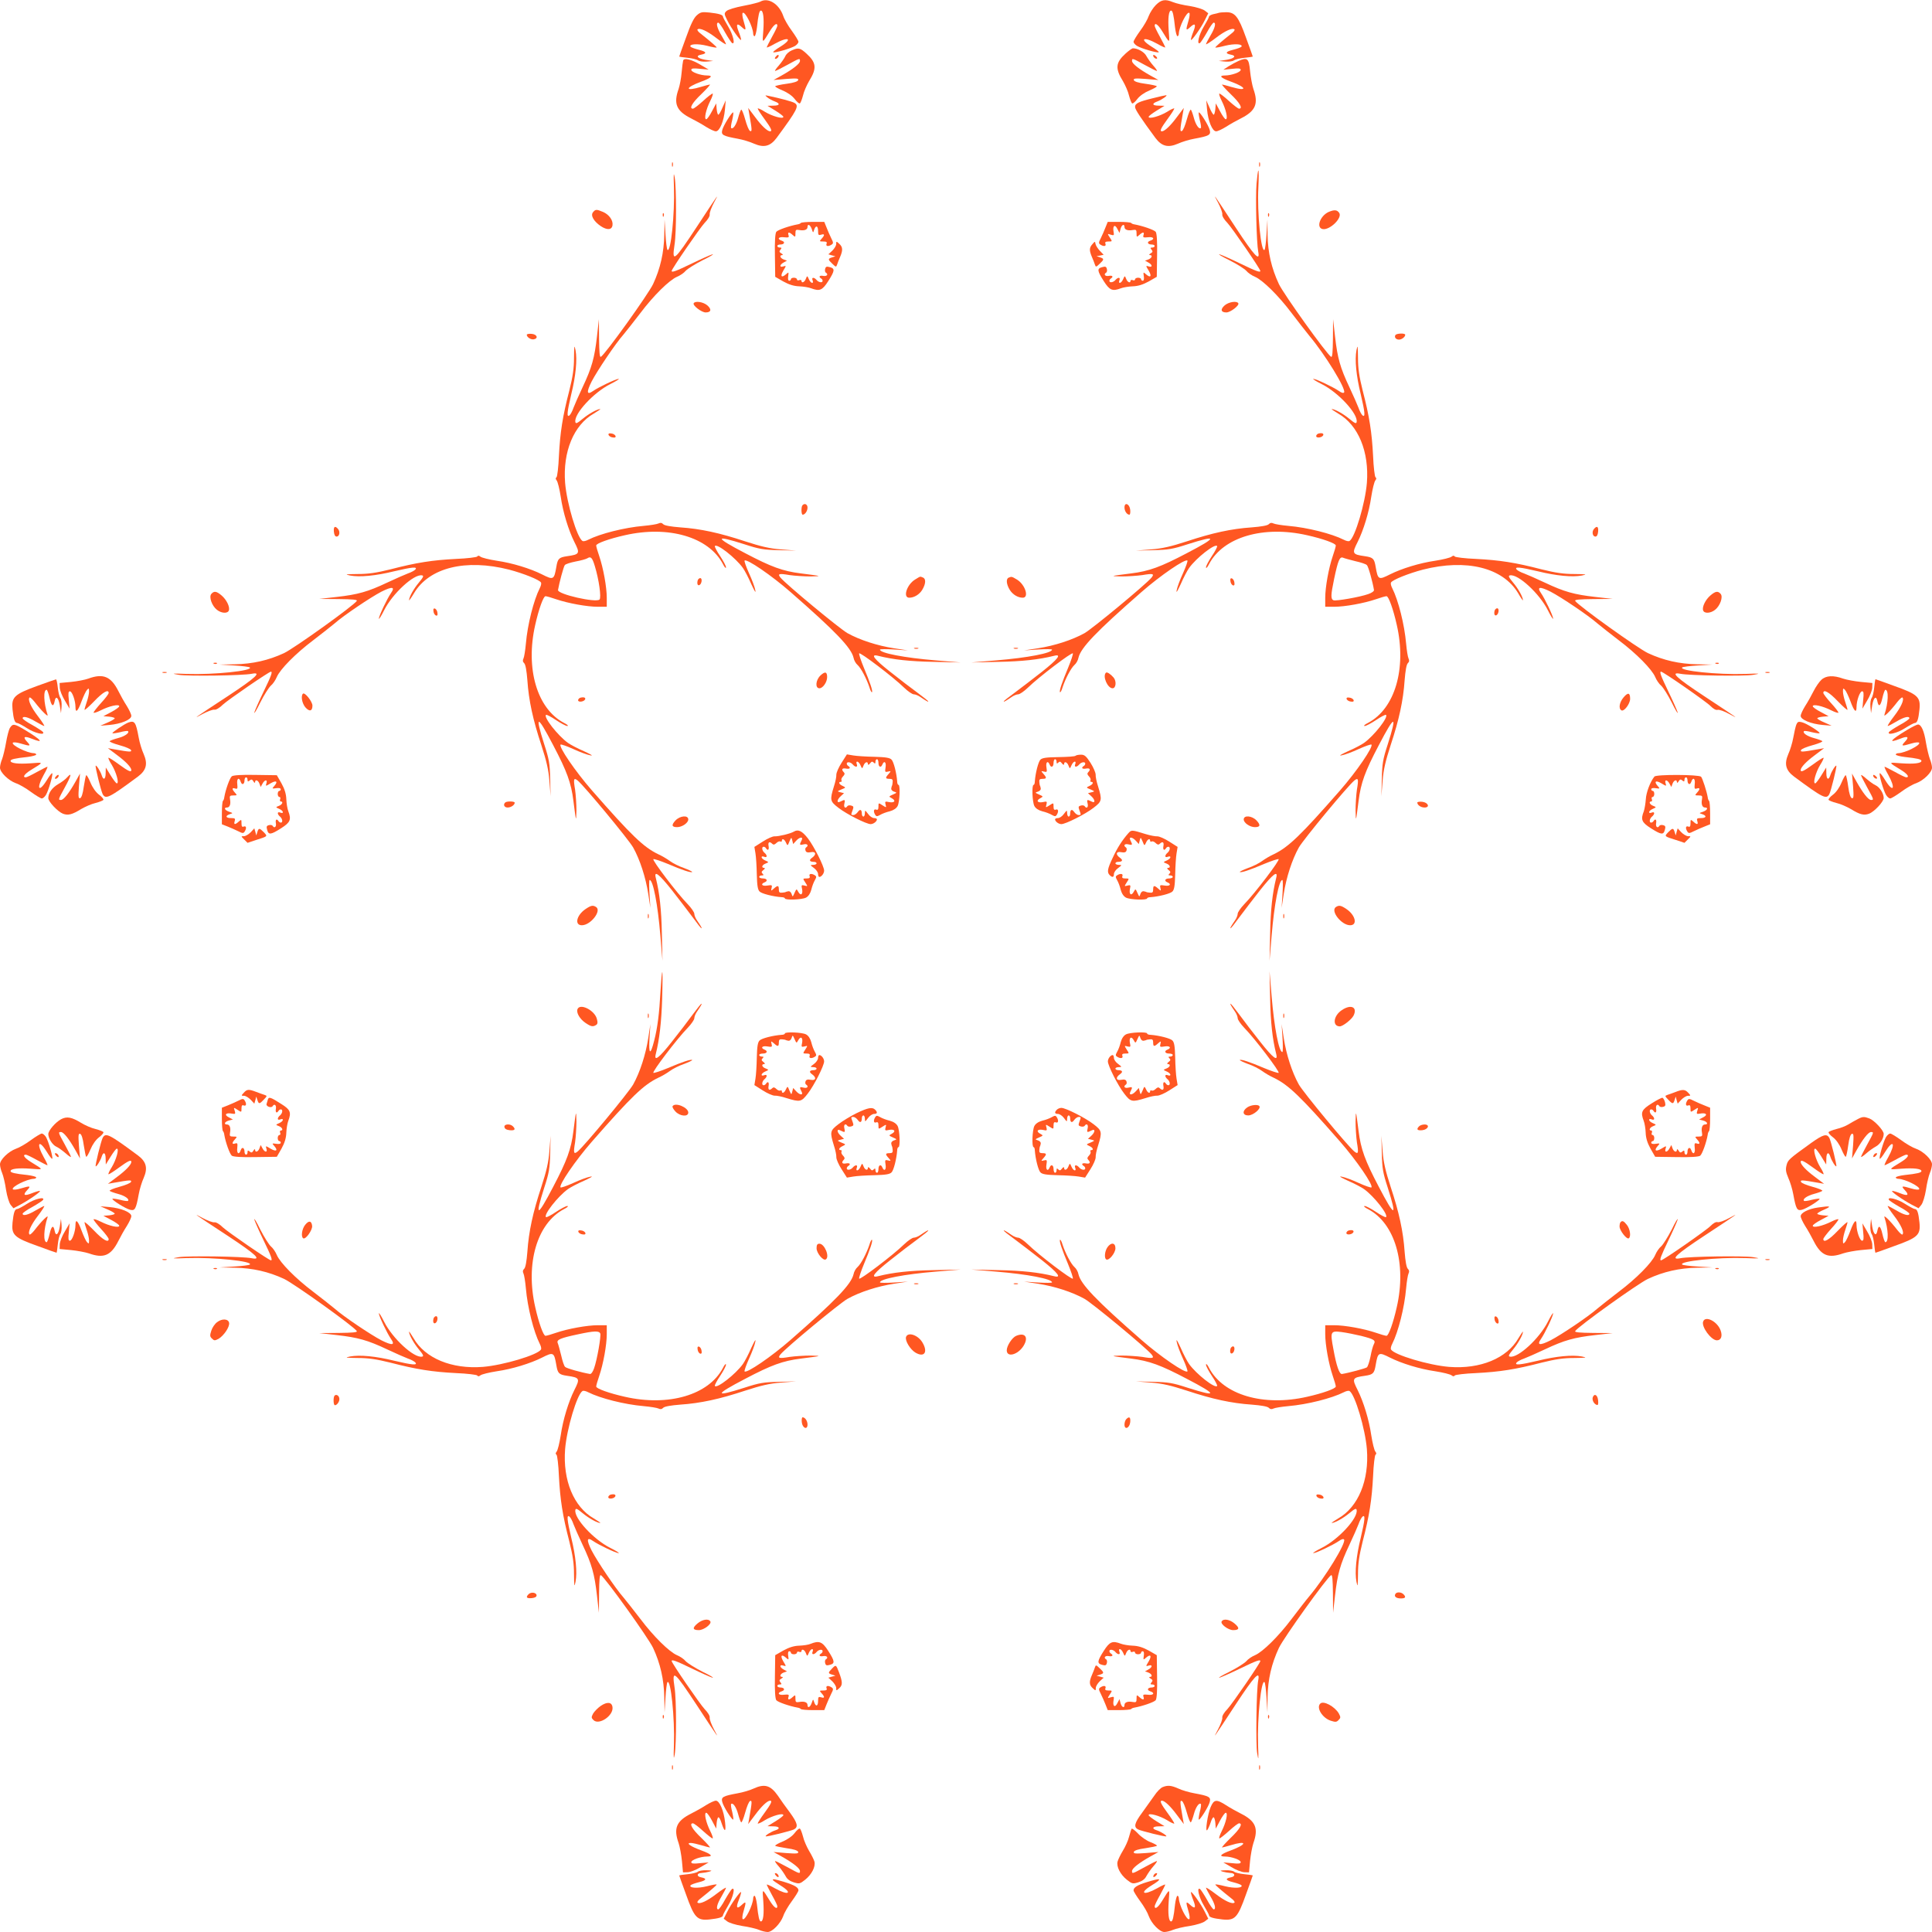 <?xml version="1.0" standalone="no"?>
<!DOCTYPE svg PUBLIC "-//W3C//DTD SVG 20010904//EN"
 "http://www.w3.org/TR/2001/REC-SVG-20010904/DTD/svg10.dtd">
<svg version="1.0" xmlns="http://www.w3.org/2000/svg"
 width="1280pt" height="1280pt" viewBox="0 0 1280 1280"
 preserveAspectRatio="xMidYMid meet">
<g transform="translate(0,1280) scale(0.1,-0.1)"
fill="#ff5722" stroke="none">
<path d="M5037 12789 c-9 -5 -60 -18 -113 -28 -53 -10 -103 -25 -112 -35 -15
-15 -14 -19 5 -58 26 -54 93 -147 93 -131 0 7 -7 31 -16 53 -20 50 -12 61 21
30 29 -27 30 -21 11 43 -8 26 -10 49 -5 52 16 10 67 -92 69 -137 0 -10 4 -18
9 -18 5 0 12 26 16 58 9 85 16 112 26 112 16 0 22 -50 16 -134 -7 -88 -9 -88
45 0 26 42 48 57 48 33 0 -6 -16 -39 -35 -73 -19 -35 -35 -66 -35 -70 0 -3 24
7 53 24 92 51 123 34 36 -20 -28 -17 -49 -33 -46 -36 7 -7 117 25 145 42 12 8
22 20 22 27 0 7 -20 40 -44 73 -24 32 -50 77 -57 99 -28 80 -100 124 -152 94z"/>
<path d="M7658 12767 c-18 -18 -39 -51 -47 -72 -7 -22 -33 -67 -57 -99 -24
-33 -44 -66 -44 -73 0 -7 10 -19 23 -27 27 -17 137 -49 144 -42 3 3 -18 19
-46 36 -87 54 -56 71 36 20 29 -17 53 -27 53 -24 0 4 -16 35 -35 70 -19 34
-35 67 -35 73 0 24 22 9 48 -33 54 -88 52 -88 45 0 -6 84 0 134 16 134 10 0
17 -27 26 -112 4 -32 11 -58 16 -58 5 0 9 8 9 18 2 45 53 147 69 137 5 -3 3
-26 -5 -52 -19 -64 -18 -70 11 -43 33 31 41 20 21 -30 -9 -22 -16 -46 -16 -53
0 -16 67 77 93 131 l22 44 -22 17 c-12 10 -57 24 -100 31 -43 6 -93 18 -112
26 -51 21 -77 17 -113 -19z"/>
<path d="M4617 12699 c-20 -17 -41 -60 -72 -148 -25 -68 -45 -124 -45 -126 0
-1 25 -5 56 -8 30 -3 61 -11 69 -17 7 -6 33 -10 57 -8 l43 4 -53 8 c-52 9 -66
27 -26 34 40 8 34 20 -15 32 -28 7 -53 16 -56 21 -11 18 48 21 108 6 34 -9 63
-14 65 -12 3 3 -40 40 -108 94 -14 10 -22 22 -19 26 14 13 64 -10 125 -57 35
-27 64 -45 64 -41 0 4 -14 31 -30 58 -30 50 -38 85 -21 85 5 0 26 -29 45 -65
20 -35 41 -67 46 -70 23 -14 7 55 -25 108 -19 32 -35 62 -35 66 0 13 -27 21
-90 28 -49 5 -59 3 -83 -18z"/>
<path d="M8075 12715 c-5 -2 -22 -6 -37 -9 -16 -4 -28 -11 -28 -16 0 -5 -16
-35 -35 -67 -32 -53 -48 -122 -25 -108 5 3 26 35 46 70 19 36 40 65 45 65 17
0 9 -35 -21 -85 -16 -27 -30 -54 -30 -58 0 -4 29 14 64 41 61 47 111 70 125
57 3 -4 -5 -16 -19 -26 -68 -54 -111 -91 -108 -94 2 -2 31 3 65 12 60 15 119
12 108 -6 -3 -5 -28 -14 -56 -21 -49 -12 -55 -24 -15 -32 40 -7 26 -25 -26
-34 l-53 -8 43 -4 c24 -2 50 2 57 8 8 6 39 14 69 17 31 3 56 7 56 8 0 2 -20
58 -45 126 -50 140 -73 169 -133 168 -20 0 -41 -2 -47 -4z"/>
<path d="M5245 12466 c-17 -7 -36 -24 -42 -38 -6 -14 -26 -42 -43 -62 -18 -20
-29 -36 -24 -36 4 0 40 18 80 40 82 45 84 46 84 26 0 -18 -48 -55 -121 -96
l-54 -30 84 7 c69 5 83 4 79 -8 -3 -9 -30 -18 -76 -24 -39 -5 -73 -13 -76 -16
-3 -3 19 -16 48 -28 34 -14 65 -36 81 -57 14 -19 30 -32 34 -29 5 2 14 26 21
52 6 27 25 69 40 95 53 85 49 123 -17 183 -42 38 -53 41 -98 21z"/>
<path d="M7457 12445 c-66 -60 -70 -98 -17 -183 15 -26 34 -68 40 -95 7 -26
16 -50 21 -52 4 -3 20 10 34 29 16 21 47 43 81 57 29 12 51 25 48 28 -3 3 -37
11 -76 16 -46 6 -73 15 -76 24 -4 12 10 13 79 8 l84 -7 -54 30 c-73 41 -121
78 -121 96 0 20 2 19 84 -26 40 -22 76 -40 80 -40 5 0 -6 16 -23 35 -17 19
-37 48 -46 64 -13 26 -57 51 -89 51 -6 0 -28 -16 -49 -35z"/>
<path d="M5140 12425 c-8 -9 -8 -15 -2 -15 12 0 26 19 19 26 -2 2 -10 -2 -17
-11z"/>
<path d="M7640 12432 c0 -12 19 -26 26 -19 2 2 -2 10 -11 17 -9 8 -15 8 -15 2z"/>
<path d="M4526 12399 c-2 -8 -7 -43 -10 -79 -3 -36 -12 -85 -20 -109 -35 -98
-15 -146 82 -195 28 -14 73 -39 99 -56 26 -16 55 -30 66 -30 25 0 53 68 60
145 l5 60 -21 -47 c-11 -27 -24 -48 -28 -48 -4 0 -9 17 -11 38 l-3 37 -28 -52
c-15 -29 -32 -53 -38 -53 -16 0 -2 65 27 122 13 26 20 48 15 48 -5 0 -34 -22
-64 -50 -30 -27 -60 -50 -66 -50 -27 0 -6 38 55 96 36 35 62 64 57 64 -4 0
-30 -7 -57 -15 -111 -34 -110 -6 2 35 65 24 80 40 36 40 -42 0 -104 22 -104
37 0 10 13 12 58 7 l57 -5 -51 30 c-61 37 -112 50 -118 30z"/>
<path d="M8205 12396 c-16 -7 -46 -23 -65 -35 l-35 -23 58 6 c44 5 57 3 57 -7
0 -15 -62 -37 -104 -37 -44 0 -29 -16 37 -40 71 -26 105 -50 71 -50 -12 0 -43
7 -70 15 -27 8 -53 15 -57 15 -5 0 21 -29 57 -64 61 -58 82 -96 55 -96 -6 0
-36 23 -66 50 -30 28 -59 50 -64 50 -5 0 2 -22 15 -48 29 -57 43 -122 27 -122
-6 0 -23 24 -38 53 l-28 52 -3 -37 c-2 -21 -7 -38 -11 -38 -4 0 -17 21 -28 48
l-21 47 5 -60 c7 -77 35 -145 60 -145 11 0 40 14 66 30 26 17 71 42 99 56 97
49 117 97 82 195 -8 24 -18 78 -22 119 -8 84 -18 92 -77 66z"/>
<path d="M5085 12154 c11 -9 32 -20 48 -26 38 -14 34 -28 -10 -28 l-38 -1 52
-32 c29 -18 53 -36 53 -41 0 -17 -74 4 -122 33 -26 17 -48 26 -48 22 0 -5 20
-36 45 -70 43 -59 54 -81 37 -81 -18 0 -57 37 -99 94 l-46 61 7 -40 c19 -107
19 -118 6 -113 -8 2 -22 37 -33 77 -11 40 -23 69 -27 64 -4 -4 -13 -29 -20
-55 -12 -45 -34 -77 -46 -66 -3 3 0 27 7 52 6 26 9 49 7 51 -7 7 -66 -87 -73
-117 -8 -32 4 -39 102 -57 34 -6 83 -21 109 -33 65 -28 107 -18 149 38 140
190 152 214 117 233 -16 9 -99 31 -167 45 -29 6 -29 6 -10 -10z"/>
<path d="M7637 12149 c-94 -23 -117 -34 -117 -58 0 -16 39 -75 135 -205 42
-56 84 -66 149 -38 26 12 75 27 109 33 98 18 110 25 102 57 -7 30 -66 124 -73
117 -2 -2 1 -25 7 -51 7 -25 10 -49 7 -52 -12 -11 -34 21 -46 66 -7 26 -16 51
-20 55 -4 5 -16 -24 -27 -64 -11 -40 -25 -75 -33 -77 -13 -5 -13 6 6 113 l7
40 -46 -61 c-42 -57 -81 -94 -99 -94 -17 0 -6 22 37 81 25 34 45 65 45 70 0 4
-22 -5 -48 -22 -48 -29 -122 -50 -122 -33 0 5 24 23 53 41 l52 32 -37 1 c-45
0 -49 14 -10 28 30 11 73 42 57 41 -5 0 -45 -9 -88 -20z"/>
<path d="M4452 11710 c0 -14 2 -19 5 -12 2 6 2 18 0 25 -3 6 -5 1 -5 -13z"/>
<path d="M8342 11710 c0 -14 2 -19 5 -12 2 6 2 18 0 25 -3 6 -5 1 -5 -13z"/>
<path d="M4465 11561 c6 -179 -21 -439 -43 -416 -4 4 -10 50 -13 103 l-6 97
-2 -100 c-2 -118 -26 -224 -74 -327 -31 -66 -316 -464 -346 -482 -8 -5 -11 28
-12 121 l-1 128 -13 -115 c-16 -141 -34 -206 -95 -335 -26 -55 -53 -117 -61
-138 -7 -21 -19 -43 -26 -49 -20 -16 -16 22 12 141 30 122 40 228 28 291 -8
39 -9 32 -10 -50 0 -72 -8 -124 -31 -217 -45 -173 -61 -278 -69 -433 -3 -75
-11 -138 -16 -142 -7 -4 -7 -11 1 -21 7 -8 19 -57 27 -108 15 -104 52 -223 90
-299 39 -77 37 -83 -48 -95 -54 -8 -62 -16 -71 -70 -15 -87 -19 -89 -96 -50
-76 38 -195 75 -299 90 -51 8 -100 20 -108 27 -10 8 -17 8 -21 1 -4 -5 -67
-13 -142 -16 -155 -8 -260 -24 -433 -69 -93 -23 -145 -31 -217 -31 -82 -1 -89
-2 -50 -10 63 -12 169 -2 291 28 119 28 157 32 141 12 -6 -7 -28 -19 -49 -26
-21 -8 -83 -35 -138 -61 -129 -61 -194 -79 -335 -95 l-115 -13 128 -1 c93 -1
126 -4 121 -12 -18 -30 -416 -315 -482 -346 -103 -48 -209 -72 -327 -74 l-100
-2 97 -6 c53 -3 99 -9 103 -13 23 -22 -237 -49 -416 -43 -102 4 -108 3 -54 -6
62 -10 423 -5 483 7 69 14 28 -25 -157 -147 -239 -157 -237 -156 -168 -119 32
17 67 30 77 28 11 -2 35 12 57 34 33 31 305 218 318 218 12 0 2 -28 -49 -133
-30 -62 -57 -123 -61 -137 -3 -14 15 16 39 65 25 50 57 100 70 112 14 11 32
38 40 58 22 51 124 155 241 243 55 42 118 92 141 111 61 54 240 174 311 211
72 36 93 33 63 -10 -25 -36 -80 -151 -80 -169 0 -7 16 18 35 56 55 110 198
242 251 231 13 -2 9 -12 -21 -48 -34 -40 -65 -96 -65 -117 0 -4 15 17 33 47
101 170 343 229 630 156 95 -25 200 -67 211 -85 4 -6 0 -23 -8 -38 -40 -79
-81 -240 -92 -368 -4 -44 -11 -88 -16 -98 -6 -12 -5 -22 5 -31 9 -9 16 -50 21
-113 9 -134 37 -262 92 -428 35 -108 48 -163 54 -240 l8 -100 -3 115 c-2 100
-7 130 -39 228 -64 201 -48 200 59 -5 91 -173 119 -249 134 -369 18 -141 18
-143 20 -64 0 41 -4 104 -9 139 -12 70 -9 81 17 60 44 -36 338 -391 368 -444
45 -81 83 -198 100 -308 l14 -92 -6 93 c-3 50 -3 92 1 92 23 0 54 -163 71
-368 l14 -167 -4 180 c-3 158 -15 268 -40 368 -14 54 21 27 106 -80 47 -60
109 -141 138 -180 29 -40 55 -73 58 -73 5 0 -3 14 -29 52 -10 14 -18 34 -18
44 0 10 -20 39 -44 64 -69 70 -239 294 -227 298 6 2 48 -12 94 -31 96 -41 156
-61 163 -54 2 2 -22 14 -54 26 -33 11 -74 32 -93 46 -19 14 -54 35 -79 46 -97
47 -177 124 -438 422 -111 127 -222 290 -208 304 3 3 41 -10 83 -29 43 -20 94
-39 113 -42 23 -5 9 4 -41 27 -42 18 -89 43 -106 55 -67 48 -165 173 -145 186
4 2 34 -13 66 -35 32 -21 65 -39 75 -39 9 1 -1 10 -23 21 -178 94 -256 360
-190 649 23 103 54 190 68 190 7 0 39 -9 70 -20 79 -27 206 -50 277 -50 l59 0
0 59 c0 71 -23 198 -50 277 -11 31 -20 63 -20 70 0 14 87 45 190 68 289 66
555 -12 649 -190 11 -22 20 -32 21 -23 0 10 -18 43 -39 75 -22 32 -37 62 -35
66 13 20 138 -78 186 -145 12 -17 37 -64 55 -106 23 -50 32 -64 27 -41 -3 19
-22 70 -42 113 -19 42 -32 80 -29 83 14 14 177 -97 304 -208 301 -263 403
-370 418 -436 3 -17 15 -38 27 -48 23 -21 59 -90 78 -147 6 -21 14 -36 17 -33
7 7 -13 65 -54 163 -19 46 -33 88 -31 94 4 12 228 -158 298 -227 25 -24 54
-44 64 -44 10 0 30 -8 44 -18 38 -26 52 -34 52 -29 0 3 -33 29 -72 58 -40 29
-121 91 -180 138 -108 85 -135 120 -80 106 99 -25 209 -37 367 -40 l180 -4
-167 14 c-205 17 -368 48 -368 71 0 4 42 4 93 1 l92 -6 -92 14 c-110 17 -227
55 -308 100 -53 30 -408 324 -444 368 -21 26 -10 29 60 17 35 -5 98 -9 139 -9
79 2 77 2 -64 20 -120 15 -196 43 -369 134 -205 107 -206 123 -5 59 98 -32
128 -37 228 -39 l115 -3 -100 8 c-77 6 -132 19 -240 54 -166 55 -294 83 -428
92 -63 5 -104 12 -113 21 -9 10 -19 11 -31 5 -10 -5 -54 -12 -98 -16 -128 -11
-289 -52 -368 -92 -15 -8 -32 -12 -38 -8 -36 22 -104 250 -115 385 -16 206 57
383 190 459 28 17 47 30 43 30 -20 0 -76 -31 -117 -65 -36 -30 -46 -34 -48
-21 -11 53 121 196 231 251 38 19 63 35 56 35 -18 0 -133 -55 -169 -80 -43
-30 -46 -9 -10 63 37 71 157 250 211 311 19 23 69 86 111 141 88 117 192 219
243 241 20 8 47 26 58 40 12 13 63 45 112 70 50 24 79 42 65 39 -14 -4 -75
-31 -137 -61 -105 -51 -133 -61 -133 -49 0 13 187 285 218 318 22 22 36 46 34
57 -2 10 11 45 28 77 37 69 36 68 -111 -156 -153 -232 -169 -246 -150 -122 13
81 13 373 1 446 -7 38 -8 22 -5 -64z m-524 -2512 c27 -88 44 -208 31 -221 -23
-23 -279 35 -275 63 7 43 37 156 45 165 5 7 37 17 72 24 34 6 69 16 77 21 23
15 33 5 50 -52z"/>
<path d="M8325 11584 c-8 -90 0 -395 11 -451 14 -71 -26 -28 -147 156 -156
237 -156 238 -119 168 17 -32 30 -67 28 -77 -2 -11 12 -35 34 -57 31 -33 218
-305 218 -318 0 -12 -28 -2 -133 49 -62 30 -123 57 -137 61 -14 3 16 -15 65
-39 50 -25 100 -57 112 -70 11 -14 38 -32 58 -40 51 -22 155 -124 243 -241 42
-55 94 -122 117 -150 105 -125 244 -352 230 -375 -4 -6 -17 -3 -35 10 -36 25
-151 80 -169 80 -7 0 18 -16 56 -35 110 -55 242 -198 231 -251 -2 -13 -12 -9
-48 21 -41 34 -97 65 -117 65 -4 0 15 -13 43 -30 133 -76 206 -253 190 -459
-11 -135 -79 -363 -115 -385 -6 -4 -23 0 -38 8 -79 40 -240 81 -368 92 -44 4
-88 11 -98 16 -12 6 -22 5 -31 -5 -9 -9 -50 -16 -113 -21 -134 -9 -262 -37
-428 -92 -108 -35 -163 -48 -240 -54 l-100 -8 115 3 c100 2 130 7 228 39 201
64 200 48 -5 -59 -173 -91 -249 -119 -369 -134 -141 -18 -143 -18 -64 -20 41
0 104 4 139 9 70 12 81 9 60 -17 -36 -44 -391 -338 -444 -368 -81 -45 -198
-83 -308 -100 l-92 -14 93 6 c50 3 92 3 92 -1 0 -23 -163 -54 -368 -71 l-167
-14 180 4 c158 3 268 15 368 40 54 14 27 -21 -80 -106 -60 -47 -141 -109 -180
-138 -40 -29 -73 -55 -73 -58 0 -5 14 3 52 29 14 10 34 18 44 18 10 0 39 20
64 44 70 69 294 239 298 227 2 -6 -12 -48 -31 -94 -41 -98 -61 -156 -54 -163
3 -3 11 12 17 33 19 57 55 126 78 147 12 10 24 31 27 48 15 66 117 173 418
436 127 111 290 222 304 208 3 -3 -10 -41 -29 -83 -20 -43 -39 -94 -42 -113
-5 -23 4 -9 27 41 18 42 43 89 55 106 48 67 173 165 186 145 2 -4 -13 -34 -35
-66 -21 -32 -39 -65 -39 -75 1 -9 10 1 21 23 94 178 360 256 649 190 103 -23
190 -54 190 -68 0 -7 -9 -39 -20 -70 -27 -79 -50 -206 -50 -277 l0 -59 59 0
c71 0 198 23 277 50 31 11 63 20 70 20 14 0 45 -87 68 -190 66 -289 -12 -555
-190 -649 -22 -11 -32 -20 -23 -21 10 0 43 18 75 39 32 22 62 37 66 35 20 -13
-78 -138 -145 -186 -17 -12 -64 -37 -106 -55 -50 -23 -64 -32 -41 -27 19 3 70
22 113 42 42 19 80 32 83 29 14 -14 -97 -177 -208 -304 -261 -298 -341 -375
-438 -422 -25 -11 -60 -32 -79 -46 -19 -14 -60 -35 -93 -46 -32 -12 -56 -24
-54 -26 7 -7 67 13 163 54 46 19 88 33 94 31 12 -4 -158 -228 -227 -298 -24
-25 -44 -54 -44 -64 0 -10 -8 -30 -18 -44 -26 -38 -34 -52 -29 -52 3 0 29 33
58 73 29 39 91 120 138 180 85 107 120 134 106 80 -25 -100 -37 -210 -40 -368
l-4 -180 14 167 c17 205 48 368 71 368 4 0 4 -42 1 -92 l-6 -93 14 92 c17 110
55 227 100 308 30 53 324 408 368 444 26 21 29 10 17 -60 -5 -35 -9 -98 -9
-139 2 -79 2 -77 20 64 15 120 43 196 134 369 107 205 123 206 59 5 -32 -98
-37 -128 -39 -228 l-3 -115 8 100 c6 77 19 132 54 240 55 166 83 294 92 428 5
63 12 104 21 113 10 9 11 19 5 31 -5 10 -12 54 -16 98 -11 128 -52 289 -92
368 -8 15 -12 32 -8 38 11 18 116 60 211 85 287 73 529 14 631 -156 17 -30 32
-51 32 -47 0 21 -31 77 -65 117 -30 36 -34 46 -21 48 53 11 196 -121 251 -231
19 -38 35 -63 35 -56 0 18 -55 133 -80 169 -30 43 -9 46 63 10 71 -37 250
-157 311 -211 23 -19 86 -69 141 -111 117 -88 219 -192 241 -243 8 -20 26 -47
40 -58 13 -12 45 -62 70 -112 24 -49 42 -79 39 -65 -4 14 -31 75 -61 137 -51
106 -61 133 -49 133 14 0 303 -201 328 -228 18 -18 35 -28 46 -25 10 3 45 -9
77 -27 70 -37 72 -39 -167 119 -185 122 -226 161 -156 147 59 -12 420 -17 482
-7 54 9 48 10 -54 6 -179 -6 -439 21 -416 43 4 4 50 10 103 13 l97 6 -100 2
c-118 2 -224 26 -327 74 -66 31 -464 316 -482 346 -5 8 28 11 121 12 l128 1
-115 13 c-141 16 -206 34 -335 95 -55 26 -117 53 -138 61 -21 7 -43 19 -49 26
-16 20 22 16 141 -12 122 -30 228 -40 291 -28 39 8 32 9 -50 10 -72 0 -124 8
-217 31 -173 45 -278 61 -433 69 -75 3 -138 11 -142 16 -4 7 -11 7 -21 -1 -8
-7 -57 -19 -108 -27 -104 -15 -223 -52 -299 -90 -77 -39 -81 -37 -96 50 -9 54
-17 62 -71 70 -85 12 -87 18 -48 95 38 76 75 195 90 299 8 51 20 100 27 108 8
10 8 17 1 21 -5 4 -13 67 -16 142 -8 155 -24 260 -69 433 -23 93 -31 145 -31
217 -1 82 -2 89 -10 50 -12 -63 -2 -169 28 -291 28 -119 32 -157 12 -141 -7 6
-19 28 -26 49 -8 21 -35 83 -61 138 -61 129 -79 194 -95 335 l-13 115 -1 -128
c-1 -93 -4 -126 -12 -121 -30 18 -315 416 -346 482 -49 105 -73 208 -75 326
l-1 101 -6 -97 c-3 -53 -9 -99 -13 -103 -23 -23 -50 246 -41 414 3 61 3 111 0
111 -3 0 -8 -39 -12 -86z m655 -2502 c36 -8 70 -19 76 -26 10 -9 38 -111 47
-165 1 -8 -15 -19 -38 -27 -56 -20 -212 -47 -230 -41 -19 8 -19 32 4 142 26
123 37 149 59 140 9 -4 46 -14 82 -23z"/>
<path d="M3929 11394 c-18 -21 4 -60 51 -92 42 -28 74 -26 78 6 5 32 -23 71
-63 88 -43 18 -50 18 -66 -2z"/>
<path d="M8803 11396 c-58 -26 -86 -107 -38 -114 47 -6 129 74 108 107 -14 21
-32 23 -70 7z"/>
<path d="M4391 11374 c0 -11 3 -14 6 -6 3 7 2 16 -1 19 -3 4 -6 -2 -5 -13z"/>
<path d="M8401 11374 c0 -11 3 -14 6 -6 3 7 2 16 -1 19 -3 4 -6 -2 -5 -13z"/>
<path d="M5306 11323 c-3 -4 -12 -8 -19 -9 -56 -10 -134 -37 -144 -50 -7 -10
-11 -63 -9 -157 l2 -141 54 -31 c38 -21 71 -31 106 -32 27 -1 63 -7 78 -13 56
-21 74 -14 113 47 44 69 46 84 11 93 -21 6 -27 4 -31 -11 -3 -10 -1 -22 4 -25
19 -11 8 -26 -16 -22 -25 5 -34 -5 -15 -17 6 -3 10 -10 10 -16 0 -14 -26 -11
-40 6 -16 19 -34 19 -27 0 11 -27 -10 -25 -23 3 -12 27 -12 27 -21 5 -8 -23
-29 -32 -29 -13 0 5 -7 7 -15 4 -8 -4 -15 -1 -15 5 0 6 -9 11 -20 11 -11 0
-20 -4 -20 -10 0 -5 -5 -10 -11 -10 -7 0 -10 12 -7 30 4 27 3 29 -12 15 -32
-29 -43 -17 -21 21 21 35 21 35 1 29 -27 -9 -26 11 2 26 l22 12 -22 8 c-24 9
-30 29 -9 29 6 0 4 5 -6 11 -14 8 -16 14 -6 25 9 11 8 14 -5 14 -9 0 -16 5
-16 10 0 6 9 10 19 10 28 0 35 17 11 25 -34 11 -23 28 15 23 30 -3 34 -1 29
14 -7 22 4 23 28 1 17 -15 18 -15 18 11 0 23 3 26 26 22 32 -6 54 2 54 20 0
24 18 15 28 -13 9 -27 9 -28 16 -5 11 32 26 27 26 -9 0 -26 3 -29 20 -24 24 8
26 -2 3 -27 -15 -17 -15 -18 12 -18 20 0 26 -4 21 -15 -6 -17 11 -20 33 -6 13
8 13 14 -2 43 -9 18 -23 50 -31 71 l-15 37 -74 0 c-40 0 -77 -3 -81 -7z"/>
<path d="M7324 11293 c-8 -21 -22 -53 -31 -71 -15 -29 -15 -35 -2 -43 22 -14
39 -11 33 6 -5 11 1 15 20 15 26 0 26 0 9 26 -17 26 -17 27 6 19 21 -6 23 -5
19 18 -8 41 8 54 24 22 l15 -28 7 27 c7 27 26 36 26 12 0 -18 22 -26 54 -20
23 4 26 1 26 -22 0 -26 1 -26 18 -11 24 22 35 21 28 -1 -5 -15 -1 -17 29 -14
38 5 49 -12 15 -23 -24 -8 -17 -25 11 -25 10 0 19 -4 19 -10 0 -5 -7 -10 -16
-10 -13 0 -14 -3 -5 -14 10 -11 8 -17 -6 -25 -10 -6 -12 -11 -5 -11 20 0 14
-20 -10 -29 l-22 -8 22 -12 c28 -15 29 -35 2 -26 -20 6 -20 6 1 -29 22 -38 11
-50 -21 -21 -15 14 -16 12 -12 -15 3 -18 0 -30 -7 -30 -6 0 -11 5 -11 10 0 6
-9 10 -20 10 -11 0 -20 -5 -20 -11 0 -6 -7 -9 -15 -5 -8 3 -15 1 -15 -4 0 -19
-21 -10 -29 13 -9 22 -9 22 -21 -5 -13 -28 -34 -30 -23 -3 7 19 -11 19 -27 0
-14 -17 -40 -20 -40 -6 0 6 5 13 10 16 19 12 10 22 -15 17 -24 -4 -35 11 -16
22 5 3 7 15 4 25 -4 15 -10 17 -31 11 -35 -9 -33 -24 11 -93 39 -61 57 -68
113 -47 15 6 51 12 78 13 35 1 68 11 106 32 l54 31 2 141 c2 94 -2 147 -9 157
-10 13 -88 40 -144 50 -7 1 -16 5 -19 9 -4 4 -41 7 -81 7 l-74 0 -15 -37z"/>
<path d="M5540 11183 c0 -11 -12 -30 -26 -44 l-26 -24 24 -7 23 -6 -22 -7
c-29 -9 -29 -14 2 -43 23 -22 25 -23 31 -5 3 10 12 33 20 51 19 44 18 66 -6
87 -19 18 -20 17 -20 -2z"/>
<path d="M7238 11183 c-22 -24 -22 -42 -4 -85 8 -18 17 -41 20 -51 6 -18 8
-17 31 5 31 29 31 34 3 43 l-23 8 24 4 23 5 -25 26 c-14 15 -27 35 -29 46 -3
18 -4 18 -20 -1z"/>
<path d="M4596 10791 c-9 -14 52 -61 79 -61 37 0 41 21 11 47 -27 23 -80 31
-90 14z"/>
<path d="M8114 10777 c-30 -26 -26 -47 11 -47 27 0 88 47 79 61 -10 17 -63 9
-90 -14z"/>
<path d="M3490 10582 c0 -16 28 -34 47 -30 31 6 21 33 -14 36 -18 2 -33 -1
-33 -6z"/>
<path d="M9245 10580 c-9 -14 3 -30 24 -30 18 0 41 18 41 32 0 12 -58 10 -65
-2z"/>
<path d="M4032 9918 c3 -7 15 -15 27 -16 16 -3 22 1 19 10 -3 7 -15 15 -27 16
-16 3 -22 -1 -19 -10z"/>
<path d="M8727 9923 c-14 -13 -6 -24 15 -21 27 4 36 28 11 28 -11 0 -23 -3
-26 -7z"/>
<path d="M5317 9453 c-10 -9 -9 -63 1 -63 15 0 32 24 32 47 0 22 -19 31 -33
16z"/>
<path d="M7450 9438 c0 -24 16 -48 33 -48 4 0 7 15 5 32 -4 40 -38 54 -38 16z"/>
<path d="M2212 9278 c2 -21 8 -33 18 -33 19 0 25 32 10 50 -20 24 -31 17 -28
-17z"/>
<path d="M10560 9295 c-15 -18 -9 -50 10 -50 10 0 16 12 18 33 3 34 -8 41 -28
17z"/>
<path d="M6062 8960 c-54 -33 -82 -120 -38 -120 32 0 67 21 86 52 24 40 26 74
4 82 -20 8 -14 9 -52 -14z"/>
<path d="M6683 8973 c-19 -7 -16 -44 7 -81 19 -31 54 -52 86 -52 44 0 16 87
-38 120 -35 21 -36 21 -55 13z"/>
<path d="M4627 8963 c-4 -3 -7 -15 -7 -25 0 -26 24 -17 28 10 3 21 -8 29 -21
15z"/>
<path d="M8152 8949 c1 -12 9 -24 16 -27 9 -3 13 3 10 19 -1 12 -9 24 -16 27
-9 3 -13 -3 -10 -19z"/>
<path d="M1400 8865 c-17 -20 4 -79 37 -105 30 -24 71 -26 79 -5 9 23 -15 72
-48 100 -34 29 -50 31 -68 10z"/>
<path d="M11332 8855 c-33 -28 -57 -77 -48 -100 8 -21 49 -19 79 5 33 26 54
85 37 105 -18 21 -34 19 -68 -10z"/>
<path d="M2872 8749 c1 -12 9 -24 16 -27 9 -3 13 3 10 19 -1 12 -9 24 -16 27
-9 3 -13 -3 -10 -19z"/>
<path d="M9907 8763 c-4 -3 -7 -15 -7 -25 0 -26 24 -17 28 10 3 21 -8 29 -21
15z"/>
<path d="M6058 8503 c6 -2 18 -2 25 0 6 3 1 5 -13 5 -14 0 -19 -2 -12 -5z"/>
<path d="M6718 8503 c6 -2 18 -2 25 0 6 3 1 5 -13 5 -14 0 -19 -2 -12 -5z"/>
<path d="M1418 8403 c7 -3 16 -2 19 1 4 3 -2 6 -13 5 -11 0 -14 -3 -6 -6z"/>
<path d="M11368 8403 c7 -3 16 -2 19 1 4 3 -2 6 -13 5 -11 0 -14 -3 -6 -6z"/>
<path d="M1078 8343 c6 -2 18 -2 25 0 6 3 1 5 -13 5 -14 0 -19 -2 -12 -5z"/>
<path d="M5436 8325 c-32 -30 -37 -85 -7 -85 23 0 51 41 51 74 0 36 -14 39
-44 11z"/>
<path d="M7327 8343 c-24 -23 11 -103 44 -103 23 0 27 47 7 71 -21 24 -44 39
-51 32z"/>
<path d="M11698 8343 c6 -2 18 -2 25 0 6 3 1 5 -13 5 -14 0 -19 -2 -12 -5z"/>
<path d="M585 8304 c-22 -8 -74 -18 -115 -22 l-75 -7 1 -32 c1 -18 16 -56 34
-85 l31 -53 -5 58 c-5 44 -3 57 7 57 15 0 37 -62 37 -104 0 -44 16 -29 40 37
13 34 29 69 37 77 11 12 13 11 13 -12 0 -14 -7 -45 -15 -68 -8 -23 -15 -47
-15 -52 0 -6 29 20 64 56 58 61 96 82 96 55 0 -6 -22 -36 -50 -66 -27 -30 -50
-59 -50 -64 0 -5 22 2 48 15 57 29 122 43 122 27 0 -6 -24 -23 -52 -38 l-53
-28 38 -3 c20 -2 37 -7 37 -11 0 -4 -21 -17 -47 -28 l-48 -21 60 5 c77 7 145
35 145 60 0 11 -14 40 -30 66 -17 26 -42 71 -56 99 -49 97 -101 118 -199 82z"/>
<path d="M12067 8296 c-14 -13 -37 -46 -51 -74 -14 -28 -39 -73 -56 -99 -16
-26 -30 -55 -30 -66 0 -25 68 -53 145 -60 l60 -5 -47 21 c-27 11 -48 24 -48
28 0 4 17 9 38 11 l37 3 -52 28 c-29 15 -53 32 -53 38 0 16 65 2 122 -27 26
-13 48 -20 48 -15 0 5 -22 34 -50 64 -27 30 -50 60 -50 66 0 27 38 6 96 -55
35 -36 64 -62 64 -56 0 5 -7 29 -15 52 -8 23 -15 54 -15 68 0 23 2 24 13 12 8
-8 24 -43 37 -77 24 -66 40 -81 40 -37 0 42 22 104 37 104 10 0 12 -13 7 -57
l-5 -58 31 53 c18 29 33 67 34 85 l1 32 -75 7 c-41 4 -95 14 -119 22 -64 23
-113 21 -144 -8z"/>
<path d="M245 8255 c-151 -55 -170 -74 -162 -155 7 -67 15 -90 31 -90 6 0 36
-16 66 -35 49 -32 120 -49 105 -25 -3 5 -35 26 -70 46 -36 19 -65 40 -65 45 0
17 35 9 85 -21 28 -16 54 -30 58 -30 4 0 -14 29 -41 64 -47 61 -70 112 -56
125 3 3 18 -10 33 -29 45 -59 94 -107 86 -85 -26 79 -29 165 -6 165 4 0 13
-25 20 -56 12 -53 25 -61 33 -20 7 40 25 26 34 -26 l8 -53 4 43 c2 24 -2 50
-8 57 -6 8 -14 39 -17 69 -3 31 -9 56 -12 55 -3 0 -60 -20 -126 -44z"/>
<path d="M12417 8244 c-3 -30 -11 -61 -17 -69 -6 -7 -10 -33 -8 -57 l4 -43 8
53 c9 52 27 66 34 26 8 -41 21 -33 33 20 7 31 16 56 20 56 23 0 20 -86 -6
-165 -8 -22 41 26 86 85 15 19 30 32 33 29 14 -13 -9 -64 -56 -125 -27 -35
-45 -64 -41 -64 4 0 31 14 58 30 50 30 85 38 85 21 0 -5 -29 -26 -65 -45 -35
-20 -67 -41 -70 -46 -15 -24 56 -7 105 25 30 19 60 35 66 35 16 0 24 23 31 90
8 82 -11 100 -166 155 -68 25 -124 45 -126 45 -1 0 -5 -25 -8 -56z"/>
<path d="M2007 8204 c-15 -15 -6 -64 16 -90 27 -31 47 -26 47 11 0 27 -51 91
-63 79z"/>
<path d="M10756 8179 c-27 -32 -34 -73 -14 -85 17 -11 58 43 58 76 0 41 -14
45 -44 9z"/>
<path d="M3837 8173 c-14 -13 -6 -24 15 -21 27 4 36 28 11 28 -11 0 -23 -3
-26 -7z"/>
<path d="M8922 8168 c3 -7 15 -15 27 -16 16 -3 22 1 19 10 -3 7 -15 15 -27 16
-16 3 -22 -1 -19 -10z"/>
<path d="M850 8013 c-26 -10 -110 -66 -105 -71 2 -2 25 1 51 7 25 7 49 10 52
7 11 -12 -21 -34 -66 -46 -26 -7 -51 -16 -55 -20 -5 -4 24 -16 64 -27 40 -11
75 -25 77 -33 5 -13 -6 -13 -113 6 l-40 7 61 -46 c57 -42 94 -81 94 -99 0 -17
-22 -6 -81 37 -34 25 -65 45 -70 45 -4 0 5 -22 22 -48 29 -48 50 -122 33 -122
-5 0 -23 24 -41 53 l-32 52 -1 -37 c0 -42 -15 -50 -26 -15 -8 26 -35 69 -40
64 -5 -5 35 -166 46 -188 20 -37 42 -26 234 116 56 42 66 84 38 149 -12 26
-27 75 -33 109 -19 104 -27 115 -69 100z"/>
<path d="M11901 7999 c-5 -13 -14 -52 -20 -86 -6 -34 -21 -83 -33 -109 -28
-65 -18 -107 38 -149 192 -142 214 -153 234 -116 11 22 51 183 46 188 -5 5
-32 -38 -40 -64 -11 -35 -26 -27 -26 15 l-1 37 -32 -52 c-18 -29 -36 -53 -41
-53 -17 0 4 74 33 122 17 26 26 48 22 48 -5 0 -36 -20 -70 -45 -59 -43 -81
-54 -81 -37 0 18 37 57 94 99 l61 46 -40 -7 c-107 -19 -118 -19 -113 -6 2 8
37 22 77 33 40 11 69 23 64 27 -4 4 -29 13 -55 20 -45 12 -77 34 -66 46 3 3
27 0 52 -7 26 -6 49 -9 51 -7 7 7 -87 66 -117 73 -23 6 -29 3 -37 -16z"/>
<path d="M66 7978 c-8 -13 -19 -57 -26 -98 -7 -41 -19 -90 -26 -109 -8 -18
-14 -44 -14 -57 0 -31 56 -85 105 -103 22 -7 67 -33 99 -57 33 -24 66 -44 73
-44 7 0 19 10 27 23 17 27 49 137 42 144 -3 3 -19 -18 -36 -46 -54 -87 -71
-56 -20 36 17 29 27 53 24 53 -4 0 -35 -16 -70 -35 -34 -19 -67 -35 -73 -35
-24 0 -9 22 33 48 88 54 88 52 0 45 -84 -6 -134 0 -134 16 0 10 27 17 113 26
31 4 57 11 57 16 0 5 -8 9 -17 9 -46 2 -148 53 -138 69 3 5 26 3 52 -5 64 -19
70 -18 43 11 -31 33 -20 41 30 21 86 -34 66 -9 -45 58 -70 42 -80 43 -99 14z"/>
<path d="M12635 7964 c-111 -67 -131 -92 -45 -58 50 20 61 12 30 -21 -27 -29
-21 -30 43 -11 26 8 49 10 52 5 10 -16 -92 -67 -137 -69 -10 0 -18 -4 -18 -9
0 -5 26 -12 58 -16 85 -9 112 -16 112 -26 0 -16 -50 -22 -134 -16 -88 7 -88 9
0 -45 42 -26 57 -48 33 -48 -6 0 -39 16 -73 35 -35 19 -66 35 -70 35 -3 0 7
-24 24 -53 51 -92 34 -123 -20 -36 -17 28 -33 49 -36 46 -7 -7 25 -117 42
-144 8 -13 20 -23 27 -23 7 0 40 20 73 44 32 24 77 50 99 57 49 18 105 72 105
103 0 13 -6 39 -14 57 -7 19 -19 68 -26 109 -12 77 -31 120 -53 120 -6 0 -39
-16 -72 -36z"/>
<path d="M5576 7747 c-20 -31 -35 -66 -35 -79 1 -13 -6 -48 -16 -78 -28 -91
-26 -99 30 -142 54 -42 185 -108 213 -108 19 0 42 18 42 32 0 4 -9 8 -19 8
-11 0 -29 12 -40 28 -20 26 -20 26 -21 5 0 -13 -4 -23 -10 -23 -5 0 -10 8 -10
18 0 29 -12 34 -27 12 -8 -11 -21 -20 -29 -20 -17 0 -17 1 -5 33 8 21 6 26
-10 30 -10 3 -22 1 -25 -4 -12 -19 -26 -8 -20 16 7 28 4 30 -25 15 -27 -15
-26 11 2 36 l21 19 -24 6 c-23 6 -22 6 7 19 30 12 30 12 8 23 -24 10 -31 27
-12 27 5 0 7 5 4 10 -3 6 1 17 10 26 12 12 13 20 6 27 -19 19 -12 30 14 25 25
-5 34 5 15 17 -5 3 -10 10 -10 16 0 14 26 11 40 -6 16 -19 34 -19 27 0 -11 27
10 25 23 -3 12 -27 12 -27 21 -4 9 24 29 30 29 10 1 -8 6 -6 14 4 10 13 15 15
24 6 9 -9 12 -8 12 5 0 9 5 17 10 17 6 0 10 -11 10 -25 0 -27 17 -34 26 -10
12 29 27 15 21 -19 -5 -31 -3 -33 16 -28 21 5 21 4 5 -15 -24 -26 -23 -33 5
-33 19 0 23 -5 21 -22 -1 -13 -3 -23 -4 -23 -1 0 -3 -7 -5 -17 -2 -10 6 -19
19 -23 20 -6 19 -7 -8 -19 -29 -13 -29 -13 -7 -25 29 -16 17 -32 -19 -25 -26
6 -28 4 -23 -16 6 -22 6 -22 -21 -5 -26 17 -26 17 -26 -9 0 -18 -4 -24 -15
-20 -17 7 -20 -13 -6 -35 7 -11 12 -11 32 0 13 8 42 19 64 24 26 7 44 20 52
35 14 27 18 140 6 140 -5 0 -9 10 -9 23 -4 55 -23 130 -37 144 -12 13 -40 17
-114 19 -54 1 -117 5 -140 9 l-42 7 -35 -55z"/>
<path d="M7126 7793 c-4 -5 -55 -8 -113 -9 -80 -1 -108 -5 -120 -17 -14 -14
-33 -89 -37 -144 0 -13 -4 -23 -8 -23 -13 0 -9 -113 5 -140 8 -15 26 -28 52
-35 22 -5 51 -16 64 -24 20 -11 25 -11 32 0 14 22 11 42 -6 35 -11 -4 -15 2
-15 20 0 26 0 26 -26 9 -27 -17 -27 -17 -21 5 5 20 3 22 -23 16 -36 -7 -48 9
-19 25 22 12 22 12 -7 25 -27 12 -28 13 -8 19 13 4 21 13 19 23 -2 10 -4 17
-5 17 -1 0 -3 10 -4 23 -2 17 2 22 21 22 28 0 29 7 6 33 -17 19 -17 20 4 15
19 -5 21 -3 16 28 -6 34 9 48 21 19 9 -24 26 -17 26 10 0 14 5 25 10 25 6 0
10 -8 10 -17 0 -13 3 -14 12 -5 9 9 14 7 24 -6 8 -10 13 -12 14 -4 0 20 20 14
29 -10 9 -23 9 -23 21 4 13 28 34 30 23 3 -7 -19 11 -19 27 0 14 17 40 20 40
6 0 -6 -4 -13 -10 -16 -19 -12 -10 -22 15 -17 26 5 33 -6 14 -25 -7 -7 -6 -15
6 -27 9 -9 13 -20 10 -26 -3 -5 -1 -10 4 -10 19 0 12 -17 -11 -27 -23 -11 -23
-11 7 -23 29 -13 30 -13 7 -19 l-24 -6 21 -19 c28 -25 29 -51 2 -36 -29 15
-32 13 -25 -15 6 -24 -8 -35 -20 -16 -3 5 -15 7 -25 4 -16 -4 -18 -9 -10 -30
12 -32 12 -33 -5 -33 -8 0 -21 9 -29 20 -15 22 -27 17 -27 -12 0 -10 -4 -18
-10 -18 -5 0 -10 10 -10 23 -1 21 -1 21 -21 -5 -11 -16 -29 -28 -40 -28 -10 0
-19 -4 -19 -8 0 -14 23 -32 42 -32 28 0 159 66 213 108 56 43 58 51 30 142
-10 30 -17 65 -16 78 0 13 -15 48 -34 78 -29 45 -40 54 -63 54 -16 0 -32 -3
-36 -7z"/>
<path d="M370 7655 c-8 -9 -8 -15 -2 -15 12 0 26 19 19 26 -2 2 -10 -2 -17
-11z"/>
<path d="M444 7649 c-10 -12 -37 -32 -60 -45 -40 -24 -64 -58 -64 -92 0 -23
63 -90 97 -103 34 -13 61 -6 121 31 26 15 68 34 95 40 26 7 50 16 52 21 3 4
-10 20 -29 34 -21 16 -43 47 -57 81 -12 29 -25 51 -28 48 -3 -3 -10 -37 -16
-76 -6 -46 -15 -73 -24 -76 -12 -4 -13 10 -8 79 l7 84 -30 -54 c-41 -73 -78
-121 -96 -121 -20 0 -19 2 27 86 42 77 47 101 13 63z"/>
<path d="M1536 7657 c-14 -11 -42 -90 -50 -139 -1 -10 -5 -21 -9 -24 -4 -4 -7
-41 -7 -81 l0 -74 38 -15 c20 -8 52 -22 70 -31 29 -15 35 -15 43 -2 14 22 11
39 -6 33 -11 -5 -15 1 -15 21 0 27 -1 27 -18 12 -25 -23 -35 -21 -27 3 5 17 2
20 -24 20 -36 0 -41 15 -8 26 22 7 21 7 -5 16 -29 10 -38 28 -14 28 18 0 26
22 20 54 -4 23 -1 26 22 26 26 0 26 1 11 18 -22 24 -21 35 1 28 15 -5 17 -1
14 29 -5 38 12 49 23 15 8 -24 25 -17 25 11 0 10 5 19 10 19 6 0 10 -7 10 -16
0 -13 3 -14 14 -5 11 10 17 8 25 -6 6 -10 11 -12 11 -5 0 20 20 14 29 -10 l8
-22 12 22 c15 28 35 29 26 2 -6 -20 -6 -20 29 1 38 22 50 11 21 -21 -14 -15
-12 -16 15 -12 18 3 30 0 30 -7 0 -6 -4 -11 -10 -11 -5 0 -10 -9 -10 -20 0
-11 5 -20 11 -20 6 0 9 -7 5 -15 -3 -8 -1 -15 4 -15 19 0 10 -21 -12 -29 -23
-9 -23 -9 4 -21 28 -13 30 -34 3 -23 -19 7 -19 -11 0 -27 17 -14 20 -40 6 -40
-6 0 -13 5 -16 10 -12 19 -22 10 -17 -15 4 -24 -11 -35 -22 -16 -3 5 -15 7
-25 4 -15 -4 -17 -10 -11 -31 9 -35 24 -33 93 11 61 39 68 57 47 113 -6 15
-12 51 -13 78 -1 35 -11 68 -32 106 l-31 54 -141 2 c-94 2 -147 -2 -157 -9z"/>
<path d="M10961 7655 c-28 -34 -55 -107 -57 -150 -2 -28 -8 -63 -13 -79 -22
-56 -15 -74 46 -113 69 -44 84 -46 93 -11 6 21 4 27 -11 31 -10 3 -22 1 -25
-4 -11 -19 -26 -8 -22 16 5 25 -5 34 -17 15 -3 -5 -10 -10 -16 -10 -14 0 -11
26 6 40 19 16 19 34 0 27 -27 -11 -25 10 3 23 27 12 27 12 5 21 -23 8 -32 29
-13 29 5 0 7 7 4 15 -4 8 -1 15 5 15 6 0 11 9 11 20 0 11 -4 20 -10 20 -5 0
-10 5 -10 11 0 7 12 10 30 7 27 -4 29 -3 15 12 -29 32 -17 43 21 21 35 -21 35
-21 29 -1 -9 27 11 26 26 -2 l12 -22 8 22 c9 24 29 30 29 10 0 -7 5 -5 11 5 8
14 14 16 25 6 11 -9 14 -8 14 5 0 9 5 16 10 16 6 0 10 -9 10 -19 0 -28 17 -35
25 -11 11 34 28 23 23 -15 -3 -30 -1 -34 14 -29 22 7 23 -4 1 -28 -15 -17 -15
-18 11 -18 23 0 26 -3 22 -26 -6 -32 2 -54 20 -54 24 0 15 -18 -13 -28 -27 -9
-28 -9 -5 -16 32 -11 27 -26 -9 -26 -26 0 -29 -3 -24 -20 8 -24 -2 -26 -27 -3
-17 15 -18 15 -18 -12 0 -20 -4 -26 -15 -21 -17 6 -20 -11 -6 -33 8 -13 14
-13 43 2 18 9 50 23 71 31 l37 15 0 74 c0 40 -3 77 -7 81 -4 3 -8 14 -9 24 -6
38 -35 127 -44 136 -15 15 -298 16 -309 1z"/>
<path d="M12201 7616 c-14 -34 -36 -65 -57 -81 -19 -14 -32 -30 -29 -34 2 -5
26 -14 52 -21 27 -6 69 -25 95 -40 60 -37 87 -44 121 -31 35 13 97 80 97 104
0 30 -27 72 -53 84 -14 6 -41 26 -61 43 -20 18 -36 29 -36 24 0 -4 18 -40 40
-80 45 -82 46 -84 26 -84 -18 0 -55 48 -96 121 l-30 54 7 -84 c5 -69 4 -83 -8
-79 -9 3 -18 30 -24 76 -5 39 -13 73 -16 76 -3 3 -16 -19 -28 -48z"/>
<path d="M12410 7662 c0 -12 19 -26 26 -19 2 2 -2 10 -11 17 -9 8 -15 8 -15 2z"/>
<path d="M3347 7483 c-15 -14 -6 -33 16 -33 23 0 47 17 47 32 0 10 -54 11 -63
1z"/>
<path d="M9390 7483 c0 -17 24 -33 48 -33 38 0 24 34 -16 38 -17 2 -32 -1 -32
-5z"/>
<path d="M4475 7364 c-28 -30 -25 -44 11 -44 33 0 74 28 74 51 0 30 -55 25
-85 -7z"/>
<path d="M8240 7371 c0 -23 41 -51 74 -51 36 0 39 14 11 44 -30 32 -85 37 -85
7z"/>
<path d="M1661 7286 c-14 -14 -34 -26 -45 -26 -20 0 -20 0 2 -22 l22 -22 57
19 c78 25 77 23 51 51 -29 29 -34 30 -43 2 l-7 -23 -6 23 -7 24 -24 -26z"/>
<path d="M11052 7286 c-26 -28 -27 -26 51 -51 l57 -19 22 22 c22 22 22 22 2
22 -11 0 -31 12 -45 26 l-24 26 -7 -24 -6 -23 -7 23 c-9 28 -14 27 -43 -2z"/>
<path d="M5259 7290 c-22 -13 -99 -32 -127 -31 -13 1 -48 -15 -79 -35 l-55
-35 7 -42 c4 -23 8 -86 9 -140 2 -74 6 -102 19 -114 14 -14 89 -33 145 -37 12
0 22 -4 22 -8 0 -13 113 -9 140 5 15 8 28 26 35 52 5 22 16 51 24 64 11 20 11
25 0 32 -22 14 -42 11 -35 -6 4 -11 -2 -15 -20 -15 -26 0 -26 0 -9 -26 17 -27
17 -27 -5 -21 -20 5 -22 3 -16 -23 7 -36 -9 -48 -25 -19 -12 22 -12 22 -25 -7
-12 -27 -13 -28 -19 -8 -4 13 -13 21 -23 19 -10 -2 -17 -4 -17 -5 0 -1 -10 -3
-22 -4 -18 -2 -23 2 -23 21 0 28 -7 29 -33 6 -19 -17 -20 -17 -15 4 5 19 3 21
-28 16 -34 -6 -48 9 -19 21 24 9 17 26 -10 26 -14 0 -25 5 -25 10 0 6 8 10 17
10 13 0 14 3 5 12 -9 9 -7 14 6 24 10 8 12 13 5 14 -21 0 -15 20 10 29 22 9
22 9 -5 21 -28 13 -30 34 -3 23 19 -7 19 11 0 27 -17 14 -20 40 -6 40 6 0 13
-4 16 -10 12 -19 22 -10 17 15 -5 26 6 33 25 14 7 -7 15 -6 27 6 9 9 20 13 26
10 5 -3 10 -1 10 4 0 19 17 12 27 -11 11 -23 11 -23 23 7 13 29 13 30 19 7 l6
-24 19 21 c25 28 51 29 36 2 -15 -29 -13 -32 15 -25 24 6 35 -8 15 -21 -5 -3
-6 -13 -3 -21 4 -11 14 -14 34 -10 35 7 40 -15 9 -37 -22 -15 -17 -27 12 -27
10 0 18 -4 18 -10 0 -5 -10 -10 -22 -10 -22 -1 -22 -1 5 -21 15 -11 27 -29 27
-40 0 -10 4 -19 8 -19 14 0 32 23 32 42 0 28 -66 159 -107 213 -39 50 -65 63
-94 45z"/>
<path d="M7474 7278 c-40 -46 -71 -94 -102 -161 -35 -73 -39 -96 -20 -115 17
-17 28 -15 28 7 0 11 12 29 28 40 26 20 26 20 5 21 -13 0 -23 5 -23 10 0 6 8
10 18 10 29 0 34 12 12 27 -31 22 -26 44 9 37 20 -4 30 -1 34 10 3 8 2 18 -3
21 -20 13 -9 27 15 21 28 -7 30 -4 15 25 -15 27 11 26 36 -2 l19 -21 6 24 c6
23 6 22 19 -7 12 -30 12 -30 23 -7 10 23 27 30 27 11 0 -5 5 -7 10 -4 6 3 17
-1 26 -10 12 -12 20 -13 27 -6 19 19 30 12 25 -14 -5 -25 5 -34 17 -15 3 6 10
10 16 10 14 0 11 -26 -6 -40 -19 -16 -19 -34 0 -27 27 11 25 -10 -3 -23 -27
-12 -27 -12 -4 -21 24 -9 30 -29 10 -29 -8 -1 -6 -6 4 -14 13 -10 15 -15 6
-24 -9 -9 -8 -12 5 -12 9 0 17 -4 17 -10 0 -5 -11 -10 -25 -10 -27 0 -34 -17
-10 -26 29 -12 15 -27 -19 -21 -31 5 -33 3 -28 -16 5 -21 4 -21 -15 -4 -26 23
-33 22 -33 -6 0 -19 -5 -23 -22 -21 -13 1 -23 3 -23 4 0 1 -7 3 -17 5 -10 2
-19 -6 -23 -19 -6 -20 -7 -19 -19 8 -13 29 -13 29 -25 7 -16 -29 -32 -17 -25
19 6 26 4 28 -16 23 -22 -6 -22 -6 -5 21 17 26 17 26 -9 26 -18 0 -24 4 -20
15 7 17 -13 20 -35 6 -11 -7 -11 -12 0 -32 8 -13 19 -42 24 -64 7 -26 20 -44
35 -52 27 -14 140 -18 140 -5 0 4 10 8 23 8 55 4 130 23 144 37 13 12 17 40
19 114 1 54 5 117 9 140 l7 42 -55 35 c-31 20 -66 35 -79 35 -13 -1 -48 6 -78
15 -94 29 -94 29 -116 4z"/>
<path d="M3879 6777 c-59 -40 -75 -107 -24 -107 58 0 133 96 94 121 -21 13
-33 11 -70 -14z"/>
<path d="M8851 6791 c-39 -25 36 -121 94 -121 51 0 35 67 -24 107 -37 25 -49
27 -70 14z"/>
<path d="M4292 6730 c0 -14 2 -19 5 -12 2 6 2 18 0 25 -3 6 -5 1 -5 -13z"/>
<path d="M8502 6730 c0 -14 2 -19 5 -12 2 6 2 18 0 25 -3 6 -5 1 -5 -13z"/>
<path d="M4376 6233 c-8 -148 -20 -244 -42 -328 -25 -99 -37 -93 -31 15 l6 95
-14 -92 c-17 -110 -55 -227 -100 -308 -30 -53 -324 -408 -368 -444 -26 -21
-29 -10 -17 60 5 35 9 98 9 139 -2 79 -2 77 -20 -64 -15 -120 -43 -196 -134
-369 -107 -205 -123 -206 -59 -5 32 98 37 128 39 228 l3 115 -8 -100 c-6 -77
-19 -132 -54 -240 -55 -166 -83 -294 -92 -428 -5 -63 -12 -104 -21 -113 -10
-9 -11 -19 -5 -31 5 -10 12 -54 16 -98 11 -128 52 -289 92 -368 8 -15 12 -32
8 -38 -22 -36 -250 -104 -385 -115 -206 -16 -383 57 -459 190 -17 28 -30 47
-30 43 0 -20 31 -76 65 -117 30 -36 34 -46 21 -48 -53 -11 -196 121 -251 231
-19 38 -35 63 -35 56 0 -18 55 -133 80 -169 30 -43 9 -46 -63 -10 -71 37 -250
157 -311 211 -23 19 -86 69 -141 111 -117 88 -219 192 -241 243 -8 20 -26 47
-40 58 -13 12 -45 63 -70 112 -24 50 -42 79 -39 65 4 -14 31 -75 61 -137 51
-105 61 -133 49 -133 -13 0 -285 187 -318 218 -22 22 -46 36 -57 34 -10 -2
-45 11 -77 28 -69 37 -71 38 168 -119 185 -122 226 -161 156 -147 -59 12 -420
17 -482 7 -54 -9 -48 -10 54 -6 179 6 439 -21 416 -43 -4 -4 -50 -10 -103 -13
l-97 -6 100 -2 c118 -2 224 -26 327 -74 66 -31 464 -316 482 -346 5 -8 -28
-11 -121 -12 l-128 -1 115 -13 c141 -16 206 -34 335 -95 55 -26 117 -53 138
-61 21 -7 43 -19 49 -26 16 -20 -22 -16 -141 12 -122 30 -228 40 -291 28 -39
-8 -32 -9 50 -10 72 0 124 -8 217 -31 173 -45 278 -61 433 -69 75 -3 138 -11
142 -16 4 -7 11 -7 21 1 8 7 57 19 108 27 104 15 223 52 299 90 77 39 81 37
96 -50 9 -54 17 -62 71 -70 85 -12 87 -18 48 -95 -38 -76 -75 -195 -90 -299
-8 -51 -20 -100 -27 -108 -8 -10 -8 -17 -1 -21 5 -4 13 -67 16 -142 8 -155 24
-260 69 -433 23 -93 31 -145 31 -217 1 -82 2 -89 10 -50 12 63 2 169 -28 291
-28 119 -32 157 -12 141 7 -6 19 -28 26 -49 8 -21 35 -83 61 -138 61 -129 79
-194 95 -335 l13 -115 1 128 c1 93 4 126 12 121 30 -18 315 -416 346 -482 48
-103 72 -209 74 -327 l2 -100 6 97 c3 53 9 99 13 103 22 23 49 -237 43 -416
-3 -86 -2 -102 5 -64 12 73 12 365 -1 446 -19 124 -3 110 150 -122 147 -224
148 -225 111 -156 -17 32 -30 67 -28 77 2 11 -12 35 -34 57 -31 33 -218 305
-218 318 0 12 28 2 133 -49 62 -30 123 -57 137 -61 14 -3 -15 15 -65 39 -49
25 -100 57 -112 70 -11 14 -38 32 -58 40 -51 22 -155 124 -243 241 -42 55 -92
118 -111 141 -54 61 -174 240 -211 311 -36 72 -33 93 10 63 36 -25 151 -80
169 -80 7 0 -18 16 -56 35 -110 55 -242 198 -231 251 2 13 12 9 48 -21 41 -34
97 -65 117 -65 4 0 -15 13 -43 30 -133 76 -206 253 -190 459 11 135 79 363
115 385 6 4 23 0 38 -8 79 -40 240 -81 368 -92 44 -4 88 -11 98 -16 12 -6 22
-5 31 5 9 9 50 16 113 21 134 9 262 37 428 92 108 35 163 48 240 54 l100 8
-115 -3 c-100 -2 -130 -7 -228 -39 -201 -64 -200 -48 5 59 173 91 249 119 369
134 141 18 143 18 64 20 -41 0 -104 -4 -139 -9 -70 -12 -81 -9 -60 17 36 44
391 338 444 368 81 45 198 83 308 100 l92 14 -92 -6 c-51 -3 -93 -3 -93 1 0
23 163 54 368 71 l167 14 -180 -4 c-158 -3 -268 -15 -367 -40 -55 -14 -28 21
80 106 59 47 140 109 180 138 39 29 72 55 72 58 0 5 -14 -3 -52 -29 -14 -10
-34 -18 -44 -18 -10 0 -39 -20 -64 -44 -70 -69 -294 -239 -298 -227 -2 6 12
48 31 94 41 98 61 156 54 163 -3 3 -11 -12 -17 -33 -19 -57 -55 -126 -78 -147
-12 -10 -24 -31 -27 -48 -15 -66 -117 -173 -418 -436 -127 -111 -290 -222
-304 -208 -3 3 10 41 29 83 20 43 39 94 42 113 5 23 -4 9 -27 -41 -18 -42 -43
-89 -55 -106 -48 -67 -173 -165 -186 -145 -2 4 13 34 35 66 21 32 39 65 39 75
-1 9 -10 -1 -21 -23 -94 -178 -360 -256 -649 -190 -103 23 -190 54 -190 68 0
7 9 39 20 70 27 79 50 206 50 277 l0 59 -59 0 c-71 0 -198 -23 -277 -50 -31
-11 -63 -20 -70 -20 -14 0 -45 87 -68 190 -66 289 12 555 190 649 22 11 32 20
23 21 -10 0 -43 -18 -75 -39 -32 -22 -62 -37 -66 -35 -20 13 78 138 145 186
17 12 64 37 106 55 50 23 64 32 41 27 -19 -3 -70 -22 -113 -42 -42 -19 -80
-32 -83 -29 -14 14 97 177 208 304 261 298 341 375 438 422 25 11 60 32 79 46
19 14 60 35 93 46 32 12 56 24 54 26 -7 7 -67 -13 -163 -54 -46 -19 -88 -33
-94 -31 -12 4 158 228 227 298 24 25 44 54 44 64 0 10 8 30 18 44 26 38 34 52
29 52 -3 0 -29 -33 -58 -72 -29 -40 -91 -121 -138 -180 -85 -108 -120 -135
-106 -80 24 96 37 209 42 365 3 97 3 177 1 177 -3 0 -8 -57 -12 -127z m-399
-2268 c6 -18 -21 -174 -41 -230 -8 -23 -19 -39 -27 -38 -54 9 -156 37 -165 47
-7 6 -18 40 -26 76 -9 36 -19 73 -23 82 -9 22 17 33 135 58 107 23 139 24 147
5z"/>
<path d="M8415 6185 c3 -158 15 -268 40 -367 14 -55 -21 -28 -106 80 -47 59
-109 140 -138 180 -29 39 -55 72 -58 72 -5 0 3 -14 29 -52 10 -14 18 -34 18
-44 0 -10 20 -39 44 -64 69 -70 239 -294 227 -298 -6 -2 -48 12 -94 31 -96 41
-156 61 -163 54 -2 -2 22 -14 54 -26 33 -11 74 -32 93 -46 19 -14 54 -35 79
-46 97 -47 177 -124 438 -422 111 -127 222 -290 208 -304 -3 -3 -41 10 -83 29
-43 20 -94 39 -113 42 -23 5 -9 -4 41 -27 42 -18 89 -43 106 -55 67 -48 165
-173 145 -186 -4 -2 -34 13 -66 35 -32 21 -65 39 -75 39 -9 -1 1 -10 23 -21
178 -94 256 -360 190 -649 -23 -103 -54 -190 -68 -190 -7 0 -39 9 -70 20 -79
27 -206 50 -277 50 l-59 0 0 -59 c0 -71 23 -198 50 -277 11 -31 20 -63 20 -70
0 -14 -87 -45 -190 -68 -289 -66 -555 12 -649 190 -11 22 -20 32 -21 23 0 -10
18 -43 39 -75 22 -32 37 -62 35 -66 -13 -20 -138 78 -186 145 -12 17 -37 64
-55 106 -23 50 -32 64 -27 41 3 -19 22 -70 42 -113 19 -42 32 -80 29 -83 -14
-14 -177 97 -304 208 -301 263 -403 370 -418 436 -3 17 -15 38 -27 48 -23 21
-59 90 -78 147 -6 21 -14 36 -17 33 -7 -7 13 -65 54 -163 19 -46 33 -88 31
-94 -4 -12 -228 158 -298 227 -25 24 -54 44 -64 44 -10 0 -30 8 -44 18 -38 26
-52 34 -52 29 0 -3 33 -29 73 -58 39 -29 120 -91 180 -138 107 -85 134 -120
80 -106 -100 25 -210 37 -368 40 l-180 4 167 -14 c205 -17 368 -48 368 -71 0
-4 -42 -4 -92 -1 l-93 6 92 -14 c110 -17 227 -55 308 -100 53 -30 408 -324
444 -368 21 -26 10 -29 -60 -17 -35 5 -98 9 -139 9 -79 -2 -77 -2 64 -20 120
-15 196 -43 369 -134 205 -107 206 -123 5 -59 -98 32 -128 37 -228 39 l-115 3
100 -8 c77 -6 132 -19 240 -54 166 -55 294 -83 428 -92 63 -5 104 -12 113 -21
9 -10 19 -11 31 -5 10 5 54 12 98 16 128 11 289 52 368 92 15 8 32 12 38 8 36
-22 104 -250 115 -385 16 -206 -57 -383 -190 -459 -28 -17 -47 -30 -43 -30 20
0 76 31 117 65 36 30 46 34 48 21 11 -53 -121 -196 -231 -251 -38 -19 -63 -35
-56 -35 18 0 133 55 169 80 18 13 31 16 35 10 14 -23 -125 -250 -230 -375 -23
-27 -75 -95 -117 -150 -88 -117 -192 -219 -243 -241 -20 -8 -47 -26 -58 -40
-12 -13 -62 -45 -112 -70 -49 -24 -79 -42 -65 -39 14 4 75 31 137 61 105 51
133 61 133 49 0 -13 -187 -285 -218 -318 -22 -22 -36 -46 -34 -57 2 -10 -11
-45 -28 -77 -37 -70 -37 -69 119 168 121 184 161 227 147 156 -12 -59 -17
-420 -7 -482 9 -54 10 -48 6 54 -6 179 21 439 43 416 4 -4 10 -50 13 -103 l6
-97 1 101 c2 118 26 221 75 326 31 66 316 464 346 482 8 5 11 -28 12 -121 l1
-128 13 115 c16 141 34 206 95 335 26 55 53 117 61 138 7 21 19 43 26 49 20
16 16 -22 -12 -141 -30 -122 -40 -228 -28 -291 8 -39 9 -32 10 50 0 72 8 124
31 217 45 173 61 278 69 433 3 75 11 138 16 142 7 4 7 11 -1 21 -7 8 -19 57
-27 108 -15 104 -52 223 -90 299 -39 77 -37 83 48 95 54 8 62 16 71 70 15 87
19 89 96 50 76 -38 195 -75 299 -90 51 -8 100 -20 108 -27 10 -8 17 -8 21 -1
4 5 67 13 142 16 155 8 260 24 433 69 93 23 145 31 217 31 82 1 89 2 50 10
-63 12 -169 2 -291 -28 -119 -28 -157 -32 -141 -12 6 7 28 19 49 26 21 8 83
35 138 61 129 61 194 79 335 95 l115 13 -128 1 c-93 1 -126 4 -121 12 18 30
416 315 482 346 103 48 209 72 327 74 l100 2 -97 6 c-53 3 -99 9 -103 13 -23
22 237 49 416 43 102 -4 108 -3 54 6 -62 10 -423 5 -482 -7 -70 -14 -29 25
156 147 239 158 237 156 167 119 -32 -18 -67 -30 -77 -27 -11 3 -28 -7 -46
-25 -25 -27 -314 -228 -328 -228 -12 0 -2 27 49 133 30 62 57 123 61 137 3 14
-15 -15 -39 -65 -25 -49 -57 -100 -70 -112 -14 -11 -32 -38 -40 -58 -22 -51
-124 -155 -241 -243 -55 -42 -118 -92 -141 -111 -61 -54 -240 -174 -311 -211
-72 -36 -93 -33 -63 10 25 36 80 151 80 169 0 7 -16 -18 -35 -56 -55 -110
-198 -242 -251 -231 -13 2 -9 12 21 48 34 41 65 97 65 117 0 4 -13 -15 -30
-43 -76 -133 -253 -206 -459 -190 -135 11 -363 79 -385 115 -4 6 0 23 8 38 40
79 81 240 92 368 4 44 11 88 16 98 6 12 5 22 -5 31 -9 9 -16 50 -21 113 -9
134 -37 262 -92 428 -35 108 -48 163 -54 240 l-8 100 3 -115 c2 -100 7 -130
39 -228 64 -201 48 -200 -59 5 -91 173 -119 249 -134 369 -18 141 -18 143 -20
64 0 -41 4 -104 9 -139 12 -70 9 -81 -17 -60 -44 36 -338 391 -368 444 -45 81
-83 198 -100 308 l-14 92 6 -92 c3 -51 3 -93 -1 -93 -23 0 -54 163 -71 368
l-14 167 4 -180z m605 -2236 c85 -22 96 -29 82 -55 -6 -11 -16 -47 -22 -81 -7
-35 -18 -67 -24 -72 -9 -7 -120 -37 -165 -44 -17 -3 -37 53 -57 165 -22 116
-19 122 53 113 32 -4 91 -16 133 -26z"/>
<path d="M3826 6114 c-9 -24 15 -65 53 -91 37 -25 49 -27 70 -14 11 7 12 17 5
42 -16 57 -112 104 -128 63z"/>
<path d="M8889 6107 c-55 -37 -63 -106 -13 -107 21 0 79 46 92 72 27 56 -18
77 -79 35z"/>
<path d="M4292 6070 c0 -14 2 -19 5 -12 2 6 2 18 0 25 -3 6 -5 1 -5 -13z"/>
<path d="M8502 6070 c0 -14 2 -19 5 -12 2 6 2 18 0 25 -3 6 -5 1 -5 -13z"/>
<path d="M5200 5953 c0 -5 -10 -9 -22 -9 -56 -4 -131 -23 -145 -37 -13 -12
-17 -40 -19 -114 -1 -54 -5 -117 -9 -140 l-7 -42 55 -35 c31 -20 66 -35 79
-35 13 1 48 -6 78 -16 91 -28 99 -26 142 30 42 54 108 185 108 213 0 19 -18
42 -32 42 -4 0 -8 -9 -8 -19 0 -11 -12 -29 -27 -40 -27 -20 -27 -20 -5 -21 12
0 22 -4 22 -10 0 -5 -8 -10 -18 -10 -29 0 -34 -12 -12 -27 31 -22 26 -44 -9
-37 -20 4 -30 1 -34 -10 -3 -8 -2 -18 3 -21 20 -13 9 -27 -15 -21 -28 7 -30 4
-15 -25 15 -27 -11 -26 -36 2 l-19 21 -6 -24 c-6 -23 -6 -22 -19 7 -12 30 -12
30 -23 8 -10 -24 -27 -31 -27 -12 0 5 -5 7 -10 4 -6 -3 -17 1 -26 10 -12 12
-20 13 -27 6 -19 -19 -30 -12 -25 14 5 25 -5 34 -17 15 -3 -5 -10 -10 -16 -10
-14 0 -11 26 6 40 19 16 19 34 0 27 -27 -11 -25 10 3 23 27 12 27 12 5 21 -25
9 -31 29 -10 29 7 1 5 6 -5 14 -13 10 -15 15 -6 24 9 9 8 12 -5 12 -9 0 -17 5
-17 10 0 6 11 10 25 10 27 0 34 17 10 26 -29 12 -15 27 19 21 31 -5 33 -3 28
16 -5 21 -4 21 15 5 26 -24 33 -23 33 5 0 19 5 23 23 21 12 -1 22 -3 22 -4 0
-1 7 -3 17 -5 10 -2 19 6 23 19 6 20 7 19 19 -8 13 -29 13 -29 25 -7 16 29 32
17 25 -19 -6 -26 -4 -28 16 -23 22 6 22 6 5 -21 -17 -26 -17 -26 9 -26 18 0
24 -4 20 -15 -7 -17 13 -20 35 -6 11 7 11 12 0 32 -8 13 -19 42 -24 64 -7 26
-20 44 -35 52 -27 14 -140 18 -140 6z"/>
<path d="M7460 5947 c-15 -8 -28 -26 -35 -52 -5 -22 -16 -51 -24 -64 -11 -20
-11 -25 0 -32 22 -14 42 -11 35 6 -4 11 2 15 20 15 26 0 26 0 9 26 -17 27 -17
27 5 21 20 -5 22 -3 16 23 -7 36 9 48 25 19 12 -22 12 -22 25 7 12 27 13 28
19 8 4 -13 13 -21 23 -19 10 2 17 4 17 5 0 1 10 3 23 4 17 2 22 -2 22 -21 0
-28 7 -29 33 -5 19 16 20 16 15 -5 -5 -19 -3 -21 28 -16 34 6 48 -9 19 -21
-24 -9 -17 -26 10 -26 14 0 25 -4 25 -10 0 -5 -8 -10 -17 -10 -13 0 -14 -3 -5
-12 9 -9 7 -14 -6 -24 -10 -8 -12 -13 -4 -14 20 0 14 -20 -10 -29 -23 -9 -23
-9 4 -21 28 -13 30 -34 3 -23 -19 7 -19 -11 0 -27 17 -14 20 -40 6 -40 -6 0
-13 5 -16 10 -12 19 -22 10 -17 -15 5 -26 -6 -33 -25 -14 -7 7 -15 6 -27 -6
-9 -9 -20 -13 -26 -10 -5 3 -10 1 -10 -4 0 -19 -17 -12 -27 12 -11 22 -11 22
-23 -8 -13 -29 -13 -30 -19 -7 l-6 24 -19 -21 c-25 -28 -51 -29 -36 -2 15 29
13 32 -15 25 -24 -6 -35 8 -15 21 5 3 6 13 3 21 -4 11 -14 14 -34 10 -35 -7
-40 15 -9 37 22 15 17 27 -12 27 -10 0 -18 5 -18 10 0 6 10 10 23 10 21 1 21
1 -5 21 -16 11 -28 29 -28 40 0 10 -4 19 -8 19 -14 0 -32 -23 -32 -42 0 -28
66 -159 108 -213 43 -56 51 -58 142 -30 30 10 65 17 78 16 13 0 48 15 79 35
l55 35 -7 42 c-4 23 -8 86 -9 140 -2 74 -6 102 -19 114 -14 14 -89 33 -144 37
-13 0 -23 4 -23 9 0 12 -113 8 -140 -6z"/>
<path d="M1615 5560 c-18 -19 -17 -20 2 -20 11 0 30 -12 44 -26 l24 -26 7 24
6 23 7 -22 c9 -29 14 -29 43 2 22 23 23 25 5 31 -10 3 -35 12 -56 20 -50 19
-61 18 -82 -6z"/>
<path d="M11100 5565 c-19 -7 -43 -16 -53 -19 -18 -6 -17 -8 5 -31 29 -31 34
-31 43 -2 l7 22 6 -23 7 -24 24 26 c14 14 33 26 44 26 19 0 20 1 2 20 -21 23
-37 24 -85 5z"/>
<path d="M1775 5516 c-3 -9 -7 -22 -9 -30 -5 -16 31 -29 40 -15 11 19 26 8 22
-16 -5 -25 5 -34 17 -15 3 6 10 10 16 10 14 0 11 -26 -6 -40 -19 -16 -19 -34
0 -27 27 11 25 -10 -3 -23 -27 -12 -27 -12 -4 -21 22 -8 31 -29 12 -29 -5 0
-7 -7 -4 -15 4 -8 1 -15 -5 -15 -6 0 -11 -9 -11 -20 0 -11 5 -20 10 -20 6 0
10 -5 10 -11 0 -7 -12 -10 -30 -7 -27 4 -29 3 -15 -12 29 -32 17 -43 -21 -21
-35 21 -35 21 -29 1 9 -27 -11 -26 -26 2 l-12 22 -8 -22 c-9 -24 -29 -30 -29
-9 0 6 -5 4 -11 -6 -8 -14 -14 -16 -25 -6 -11 9 -14 8 -14 -5 0 -9 -4 -16 -10
-16 -5 0 -10 9 -10 19 0 28 -17 35 -25 11 -11 -34 -28 -23 -23 15 3 30 1 34
-14 29 -22 -7 -23 4 -1 28 15 17 15 18 -11 18 -23 0 -26 3 -22 26 6 32 -2 54
-20 54 -24 0 -15 19 12 26 l27 7 -28 15 c-32 16 -19 32 22 24 23 -4 24 -2 18
19 -8 23 -7 23 19 6 26 -17 26 -17 26 9 0 19 4 25 15 20 17 -6 20 11 6 33 -8
13 -14 13 -43 -2 -18 -9 -50 -23 -70 -31 l-38 -15 0 -74 c0 -40 3 -77 7 -81 4
-3 8 -14 9 -24 8 -49 36 -128 50 -139 10 -7 63 -11 157 -9 l141 2 31 54 c21
38 31 71 32 106 1 27 7 63 13 78 21 56 14 74 -45 111 -72 46 -84 50 -90 31z"/>
<path d="M10943 5490 c-67 -42 -75 -58 -53 -116 6 -15 12 -51 13 -78 1 -35 11
-68 32 -106 l31 -54 141 -2 c94 -2 147 2 157 9 14 11 42 90 50 139 1 10 5 21
9 24 4 4 7 41 7 81 l0 74 -37 15 c-21 8 -53 22 -71 31 -29 15 -35 15 -43 2
-14 -22 -11 -39 6 -33 11 5 15 -1 15 -20 0 -26 0 -26 26 -9 26 17 27 17 19 -6
-6 -21 -5 -23 18 -19 41 8 54 -8 22 -24 l-28 -15 27 -7 c27 -7 36 -26 12 -26
-18 0 -26 -22 -20 -54 4 -23 1 -26 -22 -26 -26 0 -26 -1 -11 -18 22 -24 21
-35 -1 -28 -15 5 -17 1 -14 -29 5 -38 -12 -49 -23 -15 -8 24 -25 17 -25 -11 0
-10 -4 -19 -10 -19 -5 0 -10 7 -10 16 0 13 -3 14 -14 5 -11 -10 -17 -8 -25 6
-6 10 -11 12 -11 6 0 -21 -20 -15 -29 9 l-8 22 -12 -22 c-15 -28 -35 -29 -26
-2 6 20 6 20 -29 -1 -38 -22 -50 -11 -21 21 14 15 12 16 -15 12 -18 -3 -30 0
-30 7 0 6 5 11 10 11 6 0 10 9 10 20 0 11 -5 20 -11 20 -6 0 -9 7 -5 15 3 8 1
15 -4 15 -19 0 -10 21 13 29 22 9 22 9 -5 21 -28 13 -30 34 -3 23 19 -7 19 11
0 27 -17 14 -20 40 -6 40 6 0 13 -4 16 -10 12 -19 22 -10 17 15 -4 24 11 35
22 16 3 -5 15 -7 25 -4 15 4 17 10 12 31 -4 14 -11 27 -17 29 -5 1 -37 -15
-71 -37z"/>
<path d="M4456 5471 c-3 -5 5 -20 19 -35 30 -32 85 -37 85 -7 0 34 -87 70
-104 42z"/>
<path d="M8263 5463 c-35 -24 -30 -53 7 -53 32 0 85 44 74 61 -8 14 -57 9 -81
-8z"/>
<path d="M5675 5425 c-38 -19 -92 -51 -120 -73 -56 -43 -58 -51 -30 -142 10
-30 17 -65 16 -78 0 -13 15 -48 35 -79 l35 -55 42 7 c23 4 86 8 140 9 74 2
102 6 114 19 14 14 33 89 37 145 0 12 4 22 9 22 12 0 8 113 -6 140 -8 15 -26
28 -52 35 -22 5 -51 16 -64 24 -20 11 -25 11 -32 0 -14 -22 -11 -42 6 -35 11
4 15 -2 15 -20 0 -26 0 -26 26 -9 27 17 27 17 21 -5 -5 -20 -3 -22 23 -16 36
7 48 -9 19 -25 -22 -12 -22 -12 7 -25 27 -12 28 -13 8 -19 -13 -4 -21 -13 -19
-23 2 -10 4 -17 5 -17 1 0 3 -10 4 -22 2 -18 -2 -23 -21 -23 -28 0 -29 -7 -5
-33 16 -19 16 -20 -5 -15 -19 5 -21 3 -16 -28 6 -34 -9 -48 -21 -19 -9 24 -26
17 -26 -10 0 -14 -4 -25 -10 -25 -5 0 -10 8 -10 17 0 13 -3 14 -12 5 -9 -9
-14 -7 -24 6 -8 10 -13 12 -14 5 0 -21 -20 -15 -29 10 -9 22 -9 22 -21 -5 -13
-28 -34 -30 -23 -3 7 19 -11 19 -27 0 -14 -17 -40 -20 -40 -6 0 6 5 13 10 16
19 12 10 22 -15 17 -26 -5 -33 6 -14 25 7 7 6 15 -6 27 -9 9 -13 20 -10 26 3
5 1 10 -4 10 -19 0 -12 17 12 27 22 11 22 11 -8 23 -29 13 -30 13 -7 19 l24 6
-21 19 c-28 25 -29 51 -2 36 29 -15 32 -13 25 15 -6 24 8 35 20 16 3 -5 15 -7
25 -4 16 4 18 9 10 30 -12 32 -12 33 5 33 8 0 21 -9 29 -20 15 -22 27 -17 27
12 0 10 5 18 10 18 6 0 10 -10 10 -22 1 -22 1 -22 21 5 11 15 29 27 40 27 22
0 24 11 7 28 -19 19 -48 13 -123 -23z"/>
<path d="M7002 5448 c-17 -17 -15 -28 7 -28 11 0 29 -12 40 -27 20 -27 20 -27
21 -5 0 12 5 22 10 22 6 0 10 -8 10 -18 0 -29 12 -34 27 -12 8 11 21 20 29 20
17 0 17 -1 5 -33 -8 -21 -6 -26 10 -30 10 -3 22 -1 25 4 12 19 26 8 20 -16 -7
-28 -4 -30 25 -15 27 15 26 -11 -2 -36 l-21 -19 24 -6 c23 -6 22 -6 -7 -19
-30 -12 -30 -12 -7 -23 23 -10 30 -27 11 -27 -5 0 -7 -5 -4 -10 3 -6 -1 -17
-10 -26 -12 -12 -13 -20 -6 -27 19 -19 12 -30 -14 -25 -25 5 -34 -5 -15 -17 6
-3 10 -10 10 -16 0 -14 -26 -11 -40 6 -16 19 -34 19 -27 0 11 -27 -10 -25 -23
3 -12 27 -12 27 -21 5 -9 -25 -29 -31 -29 -10 -1 7 -6 5 -14 -5 -10 -13 -15
-15 -24 -6 -9 9 -12 8 -12 -5 0 -9 -4 -17 -10 -17 -5 0 -10 11 -10 25 0 27
-17 34 -26 10 -12 -29 -27 -15 -21 19 5 31 3 33 -16 28 -21 -5 -21 -4 -4 15
23 26 22 33 -6 33 -19 0 -23 5 -21 23 1 12 3 22 4 22 1 0 3 7 5 17 2 10 -6 19
-19 23 -20 6 -19 7 8 19 29 13 29 13 7 25 -29 16 -17 32 19 25 26 -6 28 -4 23
16 -6 22 -6 22 21 5 26 -17 26 -17 26 9 0 18 4 24 15 20 17 -7 20 13 6 35 -7
11 -12 11 -32 0 -13 -8 -42 -19 -64 -24 -26 -7 -44 -20 -52 -35 -14 -27 -18
-140 -5 -140 4 0 8 -10 8 -22 4 -56 23 -131 37 -145 12 -13 40 -17 114 -19 54
-1 117 -5 140 -9 l42 -7 35 55 c20 31 35 66 35 79 -1 13 6 48 16 78 28 91 26
99 -30 142 -54 42 -185 108 -213 108 -10 0 -23 -5 -30 -12z"/>
<path d="M405 5385 c-37 -20 -84 -74 -85 -98 0 -29 27 -72 53 -84 14 -6 41
-26 61 -43 20 -18 36 -29 36 -24 0 4 -18 40 -40 80 -45 82 -46 84 -26 84 18 0
55 -48 96 -121 l30 -54 -7 84 c-5 69 -4 83 8 79 9 -3 18 -30 24 -76 6 -39 13
-73 16 -76 3 -3 16 19 28 48 14 34 36 65 57 81 19 14 32 30 29 34 -2 5 -26 14
-52 21 -27 6 -70 25 -96 41 -62 38 -94 44 -132 24z"/>
<path d="M12305 5384 c-16 -8 -43 -24 -60 -34 -16 -10 -51 -24 -78 -30 -26 -7
-50 -16 -52 -21 -3 -4 10 -20 29 -34 21 -16 43 -47 57 -81 12 -29 25 -51 28
-48 3 3 11 37 16 76 6 46 15 73 24 76 12 4 13 -10 8 -79 l-7 -84 30 54 c41 73
78 121 96 121 20 0 19 -2 -26 -84 -22 -40 -40 -76 -40 -80 0 -5 16 6 35 23 19
17 48 37 63 45 28 15 52 53 52 84 0 23 -63 90 -95 102 -35 13 -45 13 -80 -6z"/>
<path d="M3342 5333 c2 -12 14 -19 36 -21 33 -3 40 6 20 26 -19 19 -60 15 -56
-5z"/>
<path d="M9402 5338 c-20 -20 -13 -29 20 -26 40 4 54 38 16 38 -13 0 -29 -5
-36 -12z"/>
<path d="M204 5246 c-32 -24 -77 -50 -99 -57 -49 -18 -105 -72 -105 -103 0
-13 6 -39 14 -57 8 -19 20 -69 26 -112 7 -44 21 -88 31 -100 l18 -22 46 24
c60 32 144 91 128 91 -7 0 -31 -7 -53 -16 -50 -20 -61 -12 -30 21 27 29 21 30
-43 11 -26 -8 -49 -10 -52 -5 -10 16 92 67 138 69 9 0 17 4 17 9 0 5 -26 12
-57 16 -86 9 -113 16 -113 26 0 16 50 22 134 16 88 -7 88 -9 0 45 -42 26 -57
48 -33 48 6 0 39 -16 73 -35 35 -19 66 -35 70 -35 3 0 -7 24 -24 53 -51 92
-34 123 20 36 17 -28 33 -49 36 -46 7 7 -25 117 -42 145 -8 12 -20 22 -27 22
-7 0 -40 -20 -73 -44z"/>
<path d="M12496 5268 c-17 -28 -49 -138 -42 -145 3 -3 19 18 36 46 54 87 71
56 20 -36 -17 -29 -27 -53 -24 -53 4 0 35 16 70 35 34 19 67 35 73 35 24 0 9
-22 -33 -48 -88 -54 -88 -52 0 -45 84 6 134 0 134 -16 0 -10 -27 -17 -112 -26
-32 -4 -58 -11 -58 -16 0 -5 8 -9 18 -9 45 -2 147 -53 137 -69 -3 -5 -26 -3
-52 5 -64 19 -70 18 -43 -11 31 -33 20 -41 -30 -21 -22 9 -46 16 -53 16 -16 0
68 -59 128 -91 l46 -24 18 22 c10 12 24 56 31 100 6 43 18 93 26 112 8 18 14
44 14 57 0 31 -56 85 -105 103 -22 7 -67 33 -99 57 -33 24 -66 44 -73 44 -7 0
-19 -10 -27 -22z"/>
<path d="M680 5261 c-11 -22 -51 -183 -46 -188 5 -5 32 38 40 65 11 34 26 26
26 -15 l1 -38 32 52 c18 29 36 53 41 53 17 0 -4 -74 -33 -122 -17 -26 -26 -48
-22 -48 5 0 36 20 70 45 59 43 81 54 81 37 0 -18 -37 -57 -94 -99 l-61 -46 40
7 c107 19 118 19 113 6 -2 -8 -37 -22 -77 -33 -40 -11 -69 -23 -64 -27 4 -4
29 -13 55 -20 45 -12 77 -34 66 -46 -3 -3 -27 0 -52 7 -26 6 -49 9 -51 7 -7
-7 87 -66 117 -73 32 -8 39 4 57 102 6 34 21 83 33 109 28 65 18 107 -38 149
-192 142 -214 153 -234 116z"/>
<path d="M12000 5228 c-150 -108 -155 -113 -164 -149 -7 -28 -4 -45 12 -83 12
-26 27 -75 33 -109 18 -98 25 -110 57 -102 30 7 124 66 117 73 -2 2 -25 -1
-51 -7 -25 -7 -49 -10 -52 -7 -11 12 21 34 66 46 26 7 51 16 55 20 5 4 -24 16
-64 27 -40 11 -75 25 -77 33 -5 13 6 13 113 -6 l40 -7 -61 46 c-57 42 -94 81
-94 99 0 17 22 6 81 -37 34 -25 65 -45 70 -45 4 0 -5 22 -22 48 -29 48 -50
122 -33 122 5 0 23 -24 41 -53 l32 -52 1 38 c0 41 15 49 26 15 8 -27 35 -70
40 -65 5 5 -35 166 -46 188 -17 30 -41 23 -120 -33z"/>
<path d="M370 5145 c7 -9 15 -13 17 -11 7 7 -7 26 -19 26 -6 0 -6 -6 2 -15z"/>
<path d="M12415 5149 c-11 -17 1 -21 15 -4 8 9 8 15 2 15 -6 0 -14 -5 -17 -11z"/>
<path d="M180 4825 c-30 -19 -60 -35 -66 -35 -16 0 -24 -23 -31 -90 -8 -82 11
-100 166 -155 68 -25 124 -45 126 -45 1 0 5 25 8 56 3 30 11 61 17 69 6 7 10
33 8 57 l-4 43 -8 -53 c-9 -52 -27 -66 -34 -26 -8 41 -21 33 -33 -20 -7 -31
-16 -56 -20 -56 -23 0 -20 86 6 165 8 22 -41 -26 -86 -85 -15 -19 -30 -32 -33
-29 -14 13 9 64 56 125 27 35 45 64 41 64 -4 0 -30 -14 -58 -30 -50 -30 -85
-38 -85 -21 0 5 29 26 65 45 35 20 67 41 70 46 15 24 -56 7 -105 -25z"/>
<path d="M12515 4850 c3 -5 35 -26 70 -46 36 -19 65 -40 65 -45 0 -17 -35 -9
-85 21 -27 16 -54 30 -58 30 -4 0 14 -29 41 -64 47 -61 70 -112 56 -125 -3 -3
-18 10 -33 29 -45 59 -94 107 -86 85 26 -79 29 -165 6 -165 -4 0 -13 25 -20
56 -12 53 -25 61 -33 20 -7 -40 -25 -26 -34 26 l-8 53 -4 -43 c-2 -24 2 -50 8
-57 6 -8 14 -39 17 -69 3 -31 7 -56 8 -56 2 0 58 20 126 45 155 55 174 73 166
155 -7 67 -15 90 -31 90 -6 0 -36 16 -66 35 -49 32 -120 49 -105 25z"/>
<path d="M713 4787 c26 -11 47 -24 47 -28 0 -4 -17 -9 -37 -11 l-38 -3 53 -28
c28 -15 52 -32 52 -38 0 -16 -65 -2 -122 27 -26 13 -48 20 -48 15 0 -5 23 -34
50 -64 28 -30 50 -60 50 -66 0 -27 -38 -6 -96 55 -35 36 -64 62 -64 56 0 -5 7
-29 15 -52 8 -23 15 -54 15 -68 0 -23 -2 -24 -13 -12 -8 8 -24 43 -37 78 -24
65 -40 80 -40 36 0 -42 -22 -104 -37 -104 -10 0 -12 13 -7 58 l5 57 -31 -53
c-18 -29 -33 -67 -34 -85 l-1 -32 75 -7 c41 -4 95 -14 119 -22 98 -35 146 -15
195 82 14 28 39 73 56 99 16 26 30 55 30 66 0 25 -68 53 -145 60 l-60 5 48
-21z"/>
<path d="M12045 4800 c-64 -9 -115 -35 -115 -58 0 -10 14 -39 30 -65 17 -26
42 -71 56 -99 49 -97 97 -117 195 -82 24 8 78 18 119 22 l75 7 -1 32 c-1 18
-16 56 -34 85 l-31 53 5 -57 c5 -45 3 -58 -7 -58 -15 0 -37 62 -37 104 0 44
-16 29 -40 -36 -13 -35 -29 -70 -37 -78 -11 -12 -13 -11 -13 12 0 14 7 45 15
68 8 23 15 47 15 52 0 6 -29 -20 -64 -56 -58 -61 -96 -82 -96 -55 0 6 23 36
50 66 28 30 50 59 50 64 0 5 -22 -2 -48 -15 -57 -29 -122 -43 -122 -27 0 6 24
23 53 38 l52 28 -37 3 c-21 2 -38 7 -38 11 0 4 21 17 48 28 50 22 39 25 -43
13z"/>
<path d="M2021 4684 c-21 -27 -28 -78 -12 -88 16 -10 62 55 59 82 -4 35 -22
38 -47 6z"/>
<path d="M10737 4703 c-4 -3 -7 -16 -7 -29 0 -26 47 -87 61 -78 16 10 9 61
-12 88 -21 27 -31 31 -42 19z"/>
<path d="M3832 4638 c3 -7 15 -15 27 -16 16 -3 22 1 19 10 -3 7 -15 15 -27 16
-16 3 -22 -1 -19 -10z"/>
<path d="M8927 4643 c-14 -13 -6 -24 15 -21 27 4 36 28 11 28 -11 0 -23 -3
-26 -7z"/>
<path d="M5410 4530 c0 -32 44 -85 61 -74 28 17 -8 104 -42 104 -14 0 -19 -7
-19 -30z"/>
<path d="M7336 4535 c-17 -26 -21 -70 -7 -79 17 -11 61 42 61 74 0 38 -30 41
-54 5z"/>
<path d="M1078 4453 c6 -2 18 -2 25 0 6 3 1 5 -13 5 -14 0 -19 -2 -12 -5z"/>
<path d="M11698 4453 c6 -2 18 -2 25 0 6 3 1 5 -13 5 -14 0 -19 -2 -12 -5z"/>
<path d="M1418 4393 c7 -3 16 -2 19 1 4 3 -2 6 -13 5 -11 0 -14 -3 -6 -6z"/>
<path d="M11368 4393 c7 -3 16 -2 19 1 4 3 -2 6 -13 5 -11 0 -14 -3 -6 -6z"/>
<path d="M6058 4293 c6 -2 18 -2 25 0 6 3 1 5 -13 5 -14 0 -19 -2 -12 -5z"/>
<path d="M6718 4293 c6 -2 18 -2 25 0 6 3 1 5 -13 5 -14 0 -19 -2 -12 -5z"/>
<path d="M2877 4073 c-4 -3 -7 -15 -7 -25 0 -26 24 -17 28 10 3 21 -8 29 -21
15z"/>
<path d="M9902 4059 c1 -12 9 -24 16 -27 9 -3 13 3 10 19 -1 12 -9 24 -16 27
-9 3 -13 -3 -10 -19z"/>
<path d="M1438 4040 c-15 -11 -32 -36 -38 -56 -10 -31 -10 -39 4 -52 15 -15
19 -15 44 -2 34 20 74 78 70 105 -4 28 -47 31 -80 5z"/>
<path d="M11284 4045 c-14 -34 53 -125 91 -125 27 0 38 27 25 64 -20 60 -101
102 -116 61z"/>
<path d="M6003 3943 c-9 -24 27 -84 63 -105 59 -34 84 5 44 70 -29 47 -94 69
-107 35z"/>
<path d="M6733 3950 c-27 -11 -63 -66 -63 -96 0 -50 74 -30 111 29 35 57 11
91 -48 67z"/>
<path d="M4622 3859 c1 -12 9 -24 16 -27 9 -3 13 3 10 19 -1 12 -9 24 -16 27
-9 3 -13 -3 -10 -19z"/>
<path d="M8157 3873 c-4 -3 -7 -15 -7 -25 0 -26 24 -17 28 10 3 21 -8 29 -21
15z"/>
<path d="M2217 3554 c-10 -10 -9 -64 2 -64 15 0 33 28 29 46 -3 19 -20 28 -31
18z"/>
<path d="M10553 3544 c-7 -18 6 -45 26 -52 9 -3 11 6 9 29 -3 36 -24 50 -35
23z"/>
<path d="M5312 3378 c4 -40 38 -54 38 -16 0 24 -16 48 -33 48 -4 0 -7 -15 -5
-32z"/>
<path d="M7462 3398 c-7 -7 -12 -23 -12 -36 0 -38 34 -24 38 16 3 33 -6 40
-26 20z"/>
<path d="M4037 2893 c-14 -13 -6 -24 15 -21 27 4 36 28 11 28 -11 0 -23 -3
-26 -7z"/>
<path d="M8722 2888 c3 -7 15 -15 27 -16 16 -3 22 1 19 10 -3 7 -15 15 -27 16
-16 3 -22 -1 -19 -10z"/>
<path d="M3502 2238 c-20 -20 -14 -29 21 -26 20 2 32 8 32 18 0 19 -36 25 -53
8z"/>
<path d="M9245 2240 c-11 -17 5 -30 36 -30 31 0 36 9 17 28 -15 15 -45 16 -53
2z"/>
<path d="M4621 2044 c-36 -30 -32 -44 9 -44 33 0 87 41 76 58 -12 20 -53 13
-85 -14z"/>
<path d="M8094 2058 c-11 -17 43 -58 76 -58 41 0 45 14 9 44 -32 27 -73 34
-85 14z"/>
<path d="M5370 1909 c-13 -6 -47 -11 -75 -12 -34 -1 -67 -11 -105 -32 l-54
-31 -2 -141 c-2 -94 2 -147 9 -157 10 -13 88 -40 144 -50 7 -1 16 -5 19 -9 4
-4 41 -7 81 -7 l74 0 15 38 c8 20 22 52 31 70 15 29 15 35 2 43 -22 14 -39 11
-33 -6 5 -11 -1 -15 -21 -15 -27 0 -27 -1 -12 -18 23 -25 21 -35 -3 -27 -17 5
-20 2 -20 -24 0 -36 -15 -41 -26 -8 -7 22 -7 21 -16 -5 -10 -29 -28 -38 -28
-14 0 18 -22 26 -54 20 -23 -4 -26 -1 -26 22 0 26 -1 26 -18 11 -24 -22 -35
-21 -28 1 5 15 1 17 -29 14 -38 -5 -49 12 -15 23 24 8 17 25 -11 25 -10 0 -19
5 -19 10 0 6 7 10 16 10 13 0 14 3 5 14 -10 11 -8 17 6 25 10 6 12 11 6 11
-21 0 -15 20 9 29 l22 8 -22 12 c-28 15 -29 35 -2 26 20 -6 20 -6 -1 29 -22
38 -11 50 21 21 15 -14 16 -12 12 15 -3 18 0 30 7 30 6 0 11 -4 11 -10 0 -5 9
-10 20 -10 11 0 20 5 20 11 0 6 7 9 15 5 8 -3 15 -1 15 4 0 19 21 10 29 -12 9
-23 9 -23 21 4 13 28 34 30 23 3 -7 -19 11 -19 27 0 14 17 40 20 40 6 0 -6 -4
-13 -10 -16 -19 -12 -10 -22 15 -17 24 4 35 -11 16 -22 -5 -3 -7 -15 -4 -25 4
-15 10 -17 31 -11 35 9 33 24 -11 93 -39 61 -60 69 -117 46z"/>
<path d="M7313 1863 c-44 -69 -46 -84 -11 -93 21 -6 27 -4 31 11 3 10 1 22 -4
25 -19 11 -8 26 16 22 25 -5 34 5 15 17 -5 3 -10 10 -10 16 0 14 26 11 40 -6
16 -19 34 -19 27 0 -11 27 10 25 23 -3 12 -27 12 -27 21 -4 8 22 29 31 29 12
0 -5 7 -7 15 -4 8 4 15 1 15 -5 0 -6 9 -11 20 -11 11 0 20 5 20 10 0 6 5 10
11 10 7 0 10 -12 7 -30 -4 -27 -3 -29 12 -15 32 29 43 17 21 -21 -21 -35 -21
-35 -1 -29 27 9 26 -11 -2 -26 l-22 -12 22 -8 c24 -9 30 -29 10 -29 -7 0 -5
-5 5 -11 14 -8 16 -14 6 -25 -9 -11 -8 -14 5 -14 9 0 16 -4 16 -10 0 -5 -9
-10 -19 -10 -28 0 -35 -17 -11 -25 34 -11 23 -28 -15 -23 -30 3 -34 1 -29 -14
7 -22 -4 -23 -28 -1 -17 15 -18 15 -18 -11 0 -23 -3 -26 -26 -22 -32 6 -54 -2
-54 -20 0 -24 -19 -15 -26 12 l-7 27 -15 -28 c-16 -32 -32 -19 -24 22 4 23 2
24 -19 18 -23 -8 -23 -7 -6 19 17 26 17 26 -9 26 -19 0 -25 4 -20 15 6 17 -11
20 -33 6 -13 -8 -13 -14 2 -43 9 -18 23 -50 31 -70 l15 -38 74 0 c40 0 77 3
81 7 3 4 12 8 19 9 56 10 134 37 144 50 7 10 11 63 9 157 l-2 141 -54 31 c-38
21 -71 31 -106 32 -27 1 -63 7 -78 13 -56 21 -74 14 -113 -47z"/>
<path d="M5512 1745 c-27 -28 -27 -31 1 -40 l22 -7 -23 -6 -24 -7 26 -24 c14
-14 26 -33 26 -44 0 -20 0 -20 21 -1 22 20 22 40 -3 106 -19 50 -20 50 -46 23z"/>
<path d="M7254 1753 c-3 -10 -12 -33 -20 -51 -19 -44 -18 -66 6 -87 19 -18 20
-17 20 2 0 11 12 30 26 44 l26 24 -24 7 -23 6 23 7 c28 9 28 14 -3 43 -23 22
-25 23 -31 5z"/>
<path d="M3980 1498 c-19 -13 -41 -36 -50 -50 -13 -25 -13 -29 2 -44 36 -36
133 29 126 85 -4 35 -35 38 -78 9z"/>
<path d="M8747 1513 c-28 -27 14 -95 69 -113 31 -10 39 -10 52 4 15 15 15 19
2 44 -27 46 -102 87 -123 65z"/>
<path d="M4391 1424 c0 -11 3 -14 6 -6 3 7 2 16 -1 19 -3 4 -6 -2 -5 -13z"/>
<path d="M8401 1424 c0 -11 3 -14 6 -6 3 7 2 16 -1 19 -3 4 -6 -2 -5 -13z"/>
<path d="M4452 1090 c0 -14 2 -19 5 -12 2 6 2 18 0 25 -3 6 -5 1 -5 -13z"/>
<path d="M8342 1090 c0 -14 2 -19 5 -12 2 6 2 18 0 25 -3 6 -5 1 -5 -13z"/>
<path d="M4992 950 c-23 -11 -71 -25 -105 -31 -98 -18 -110 -25 -102 -57 7
-30 66 -124 73 -117 2 2 -1 25 -7 51 -7 25 -10 49 -7 52 12 11 34 -21 46 -66
7 -26 16 -51 20 -55 4 -5 16 24 27 64 11 40 25 75 33 77 13 5 13 -6 -6 -113
l-7 -40 46 61 c42 57 81 94 99 94 17 0 6 -22 -37 -81 -25 -34 -45 -65 -45 -70
0 -4 22 5 48 22 48 29 122 50 122 33 0 -5 -24 -23 -53 -41 l-52 -32 38 -1 c41
0 49 -15 15 -26 -27 -8 -70 -35 -65 -40 5 -5 166 35 188 46 29 16 23 42 -28
112 -27 36 -63 86 -80 112 -48 68 -87 80 -161 46z"/>
<path d="M7703 960 c-13 -5 -38 -30 -55 -56 -18 -26 -54 -76 -80 -112 -52 -70
-58 -96 -29 -112 22 -11 183 -51 188 -46 5 5 -38 32 -64 40 -35 11 -27 26 15
26 l37 1 -52 32 c-29 18 -53 36 -53 41 0 17 74 -4 122 -33 26 -17 48 -26 48
-22 0 5 -20 36 -45 70 -43 59 -54 81 -37 81 18 0 57 -37 99 -94 l46 -61 -7 40
c-19 107 -19 118 -6 113 8 -2 22 -37 33 -77 11 -40 23 -69 27 -64 4 4 13 29
20 55 12 45 34 77 46 66 3 -3 0 -27 -7 -52 -6 -26 -9 -49 -7 -51 7 -7 66 87
73 117 8 32 -4 39 -102 57 -34 6 -82 20 -105 31 -47 21 -71 24 -105 10z"/>
<path d="M4677 840 c-26 -17 -71 -42 -99 -56 -97 -49 -117 -97 -82 -195 8 -24
18 -78 22 -119 l7 -75 32 1 c18 1 56 16 85 34 l53 31 -57 -5 c-45 -5 -58 -3
-58 7 0 15 62 37 104 37 44 0 29 16 -36 40 -72 26 -106 50 -72 50 12 0 43 -7
70 -15 27 -8 53 -15 57 -15 5 0 -21 29 -57 64 -61 58 -82 96 -55 96 6 0 36
-22 66 -50 30 -27 59 -50 64 -50 5 0 -2 22 -15 48 -29 57 -43 122 -27 122 6 0
23 -24 38 -52 l28 -53 3 38 c2 20 7 37 12 37 5 0 14 -17 20 -37 21 -64 31 -63
24 2 -8 78 -37 145 -61 145 -11 0 -40 -14 -66 -30z"/>
<path d="M8021 828 c-20 -46 -38 -170 -23 -153 5 6 15 27 22 48 6 20 15 37 20
37 5 0 10 -17 12 -37 l3 -38 28 53 c15 28 32 52 38 52 16 0 2 -65 -27 -122
-13 -26 -20 -48 -15 -48 5 0 34 23 64 50 30 28 60 50 66 50 27 0 6 -38 -55
-96 -36 -35 -62 -64 -57 -64 4 0 30 7 57 15 111 34 110 6 -1 -35 -66 -24 -81
-40 -37 -40 42 0 104 -22 104 -37 0 -10 -13 -12 -57 -7 l-58 5 53 -31 c29 -18
67 -33 85 -34 l32 -1 7 75 c4 41 14 95 22 119 35 98 15 146 -82 195 -28 14
-73 39 -99 56 -64 41 -80 39 -102 -12z"/>
<path d="M5265 656 c-16 -21 -47 -43 -81 -57 -29 -12 -51 -25 -48 -28 3 -3 37
-10 76 -16 46 -6 73 -15 76 -24 4 -12 -10 -13 -79 -8 l-84 7 54 -30 c73 -41
121 -78 121 -96 0 -20 -2 -19 -84 26 -40 22 -76 40 -80 40 -5 0 6 -16 23 -35
17 -19 37 -49 46 -65 10 -20 28 -33 54 -41 36 -11 41 -10 75 17 44 35 70 87
62 120 -4 14 -20 46 -36 72 -15 26 -34 68 -40 95 -7 26 -16 50 -21 52 -4 3
-20 -10 -34 -29z"/>
<path d="M7497 684 c-3 -5 -10 -29 -17 -54 -6 -25 -25 -66 -41 -92 -16 -26
-31 -58 -35 -72 -8 -33 18 -85 62 -120 34 -27 39 -28 75 -17 26 8 44 21 54 41
9 16 29 46 46 65 17 19 28 35 23 35 -4 0 -40 -18 -80 -40 -82 -45 -84 -46 -84
-26 0 18 48 55 121 96 l54 30 -84 -7 c-69 -5 -83 -4 -79 8 3 9 30 18 76 24 39
6 73 13 77 16 3 3 -16 14 -42 24 -27 10 -64 36 -84 58 -20 21 -39 35 -42 31z"/>
<path d="M4623 399 c-5 -5 -36 -13 -67 -16 -31 -3 -56 -7 -56 -8 0 -2 20 -58
45 -126 55 -155 73 -174 155 -166 63 7 90 15 90 28 0 4 16 34 35 66 32 53 48
122 25 108 -5 -3 -26 -35 -46 -70 -19 -36 -40 -65 -45 -65 -17 0 -9 35 21 85
16 28 30 54 30 58 0 4 -29 -14 -64 -41 -61 -47 -111 -70 -125 -57 -3 4 5 16
19 26 68 54 111 91 108 94 -2 2 -31 -3 -65 -12 -60 -15 -119 -12 -108 6 3 5
28 14 56 21 49 12 55 24 15 32 -32 5 -31 28 1 29 15 1 39 5 53 9 21 7 17 8
-20 9 -26 1 -51 -4 -57 -10z"/>
<path d="M8100 400 c14 -4 38 -8 53 -9 32 -1 33 -24 1 -29 -40 -8 -34 -20 15
-32 28 -7 53 -16 56 -21 11 -18 -48 -21 -108 -6 -34 9 -63 14 -65 12 -3 -3 40
-40 108 -94 14 -10 22 -22 19 -26 -14 -13 -64 10 -125 57 -35 27 -64 45 -64
41 0 -4 14 -30 30 -58 30 -50 38 -85 21 -85 -5 0 -26 29 -45 65 -20 35 -41 67
-46 70 -23 14 -7 -55 25 -108 19 -32 35 -62 35 -66 0 -13 27 -21 90 -28 82 -8
100 11 155 166 25 68 45 124 45 126 0 1 -25 5 -56 8 -31 3 -62 11 -67 16 -6 6
-31 11 -56 10 -38 -1 -42 -2 -21 -9z"/>
<path d="M5140 375 c7 -9 15 -13 17 -11 7 7 -7 26 -19 26 -6 0 -6 -6 2 -15z"/>
<path d="M7645 379 c-11 -17 1 -21 15 -4 8 9 8 15 2 15 -6 0 -14 -5 -17 -11z"/>
<path d="M5120 345 c0 -3 23 -19 50 -36 86 -53 54 -70 -37 -19 -29 17 -53 27
-53 24 0 -4 16 -35 35 -70 19 -34 35 -67 35 -73 0 -24 -22 -9 -48 33 -54 88
-52 88 -45 0 6 -84 0 -134 -16 -134 -10 0 -17 27 -26 113 -4 31 -11 57 -16 57
-5 0 -9 -8 -9 -17 -2 -46 -53 -148 -69 -138 -5 3 -3 26 5 52 19 64 18 70 -11
43 -33 -31 -41 -20 -21 30 9 22 16 46 16 53 0 16 -67 -77 -93 -131 l-22 -44
22 -17 c12 -10 57 -24 100 -31 43 -6 93 -18 112 -26 18 -8 44 -14 57 -14 31 0
85 56 103 105 7 22 33 67 57 99 24 33 44 65 44 72 0 19 -25 34 -92 55 -67 20
-78 22 -78 14z"/>
<path d="M7597 330 c-62 -19 -87 -35 -87 -54 0 -7 20 -39 44 -72 24 -32 50
-77 57 -99 18 -49 72 -105 103 -105 13 0 39 6 57 14 19 8 69 20 112 26 43 7
88 21 100 31 l22 17 -22 44 c-26 54 -93 147 -93 131 0 -7 7 -31 16 -53 20 -50
12 -61 -21 -30 -29 27 -30 21 -11 -43 8 -26 10 -49 5 -52 -16 -10 -67 92 -69
138 0 9 -4 17 -9 17 -5 0 -12 -26 -16 -57 -9 -86 -16 -113 -26 -113 -16 0 -22
50 -16 134 7 88 9 88 -45 0 -26 -42 -48 -57 -48 -33 0 6 16 39 35 73 19 35 35
66 35 70 0 3 -24 -7 -53 -24 -91 -51 -123 -34 -37 19 75 46 66 52 -33 21z"/>
</g>
</svg>

